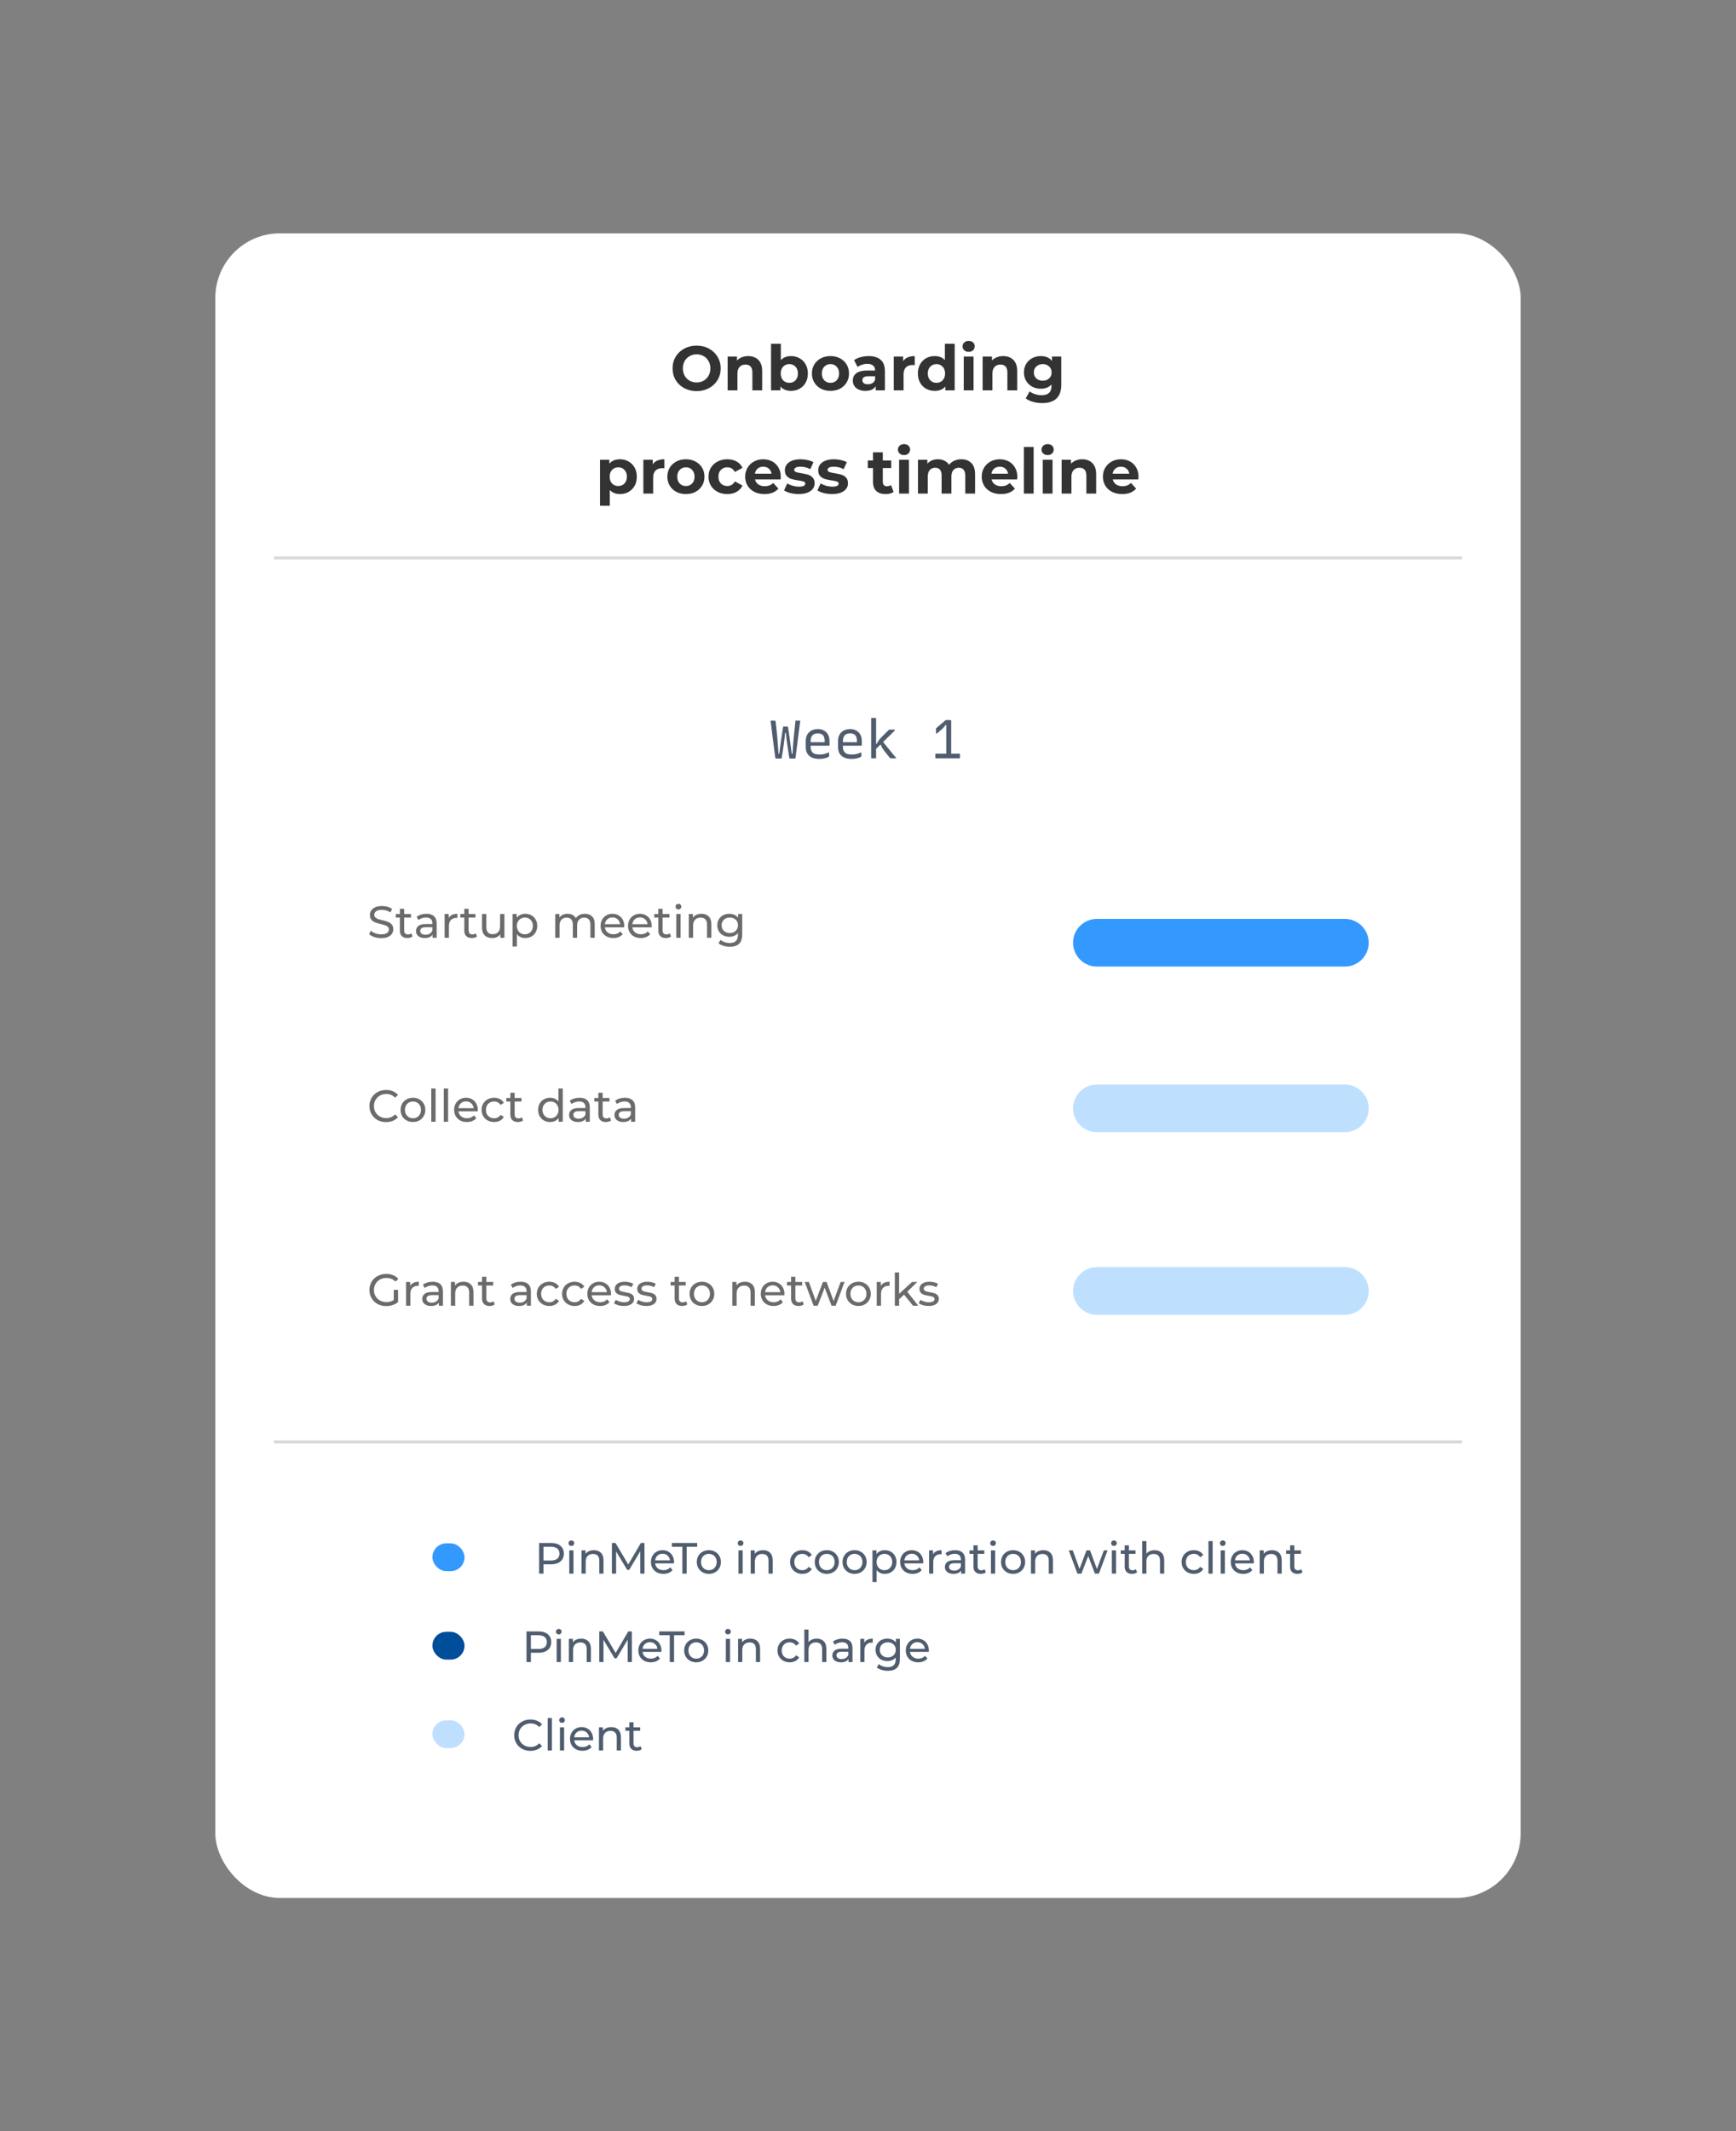 <svg width="387" height="475" viewBox="0 0 387 475" fill="none" xmlns="http://www.w3.org/2000/svg">
<rect x="0" y="0" width="387" height="475" fill="#808080" stroke="none"/>
<rect x="48" y="52" width="291" height="371" rx="14.413" fill="white"/>
<path d="M155.296 87.168C154.278 87.168 153.359 86.949 152.538 86.51C151.726 86.071 151.086 85.469 150.62 84.704C150.162 83.929 149.934 83.061 149.934 82.1C149.934 81.139 150.162 80.275 150.62 79.51C151.086 78.735 151.726 78.129 152.538 77.69C153.359 77.251 154.278 77.032 155.296 77.032C156.313 77.032 157.228 77.251 158.04 77.69C158.852 78.129 159.491 78.735 159.958 79.51C160.424 80.275 160.658 81.139 160.658 82.1C160.658 83.061 160.424 83.929 159.958 84.704C159.491 85.469 158.852 86.071 158.04 86.51C157.228 86.949 156.313 87.168 155.296 87.168ZM155.296 85.236C155.874 85.236 156.397 85.105 156.864 84.844C157.33 84.573 157.694 84.2 157.956 83.724C158.226 83.248 158.362 82.707 158.362 82.1C158.362 81.493 158.226 80.952 157.956 80.476C157.694 80 157.33 79.631 156.864 79.37C156.397 79.099 155.874 78.964 155.296 78.964C154.717 78.964 154.194 79.099 153.728 79.37C153.261 79.631 152.892 80 152.622 80.476C152.36 80.952 152.23 81.493 152.23 82.1C152.23 82.707 152.36 83.248 152.622 83.724C152.892 84.2 153.261 84.573 153.728 84.844C154.194 85.105 154.717 85.236 155.296 85.236ZM166.786 79.356C167.72 79.356 168.471 79.636 169.04 80.196C169.619 80.756 169.908 81.587 169.908 82.688V87H167.724V83.024C167.724 82.427 167.594 81.983 167.332 81.694C167.071 81.395 166.693 81.246 166.198 81.246C165.648 81.246 165.209 81.419 164.882 81.764C164.556 82.1 164.392 82.604 164.392 83.276V87H162.208V79.468H164.294V80.35C164.584 80.033 164.943 79.79 165.372 79.622C165.802 79.445 166.273 79.356 166.786 79.356ZM176.34 79.356C177.04 79.356 177.675 79.519 178.244 79.846C178.823 80.163 179.275 80.616 179.602 81.204C179.929 81.783 180.092 82.459 180.092 83.234C180.092 84.009 179.929 84.69 179.602 85.278C179.275 85.857 178.823 86.309 178.244 86.636C177.675 86.953 177.04 87.112 176.34 87.112C175.304 87.112 174.515 86.785 173.974 86.132V87H171.888V76.612H174.072V80.266C174.623 79.659 175.379 79.356 176.34 79.356ZM175.962 85.32C176.522 85.32 176.979 85.133 177.334 84.76C177.698 84.377 177.88 83.869 177.88 83.234C177.88 82.599 177.698 82.095 177.334 81.722C176.979 81.339 176.522 81.148 175.962 81.148C175.402 81.148 174.94 81.339 174.576 81.722C174.221 82.095 174.044 82.599 174.044 83.234C174.044 83.869 174.221 84.377 174.576 84.76C174.94 85.133 175.402 85.32 175.962 85.32ZM185.138 87.112C184.345 87.112 183.631 86.949 182.996 86.622C182.371 86.286 181.881 85.824 181.526 85.236C181.171 84.648 180.994 83.981 180.994 83.234C180.994 82.487 181.171 81.82 181.526 81.232C181.881 80.644 182.371 80.187 182.996 79.86C183.631 79.524 184.345 79.356 185.138 79.356C185.931 79.356 186.641 79.524 187.266 79.86C187.891 80.187 188.381 80.644 188.736 81.232C189.091 81.82 189.268 82.487 189.268 83.234C189.268 83.981 189.091 84.648 188.736 85.236C188.381 85.824 187.891 86.286 187.266 86.622C186.641 86.949 185.931 87.112 185.138 87.112ZM185.138 85.32C185.698 85.32 186.155 85.133 186.51 84.76C186.874 84.377 187.056 83.869 187.056 83.234C187.056 82.599 186.874 82.095 186.51 81.722C186.155 81.339 185.698 81.148 185.138 81.148C184.578 81.148 184.116 81.339 183.752 81.722C183.388 82.095 183.206 82.599 183.206 83.234C183.206 83.869 183.388 84.377 183.752 84.76C184.116 85.133 184.578 85.32 185.138 85.32ZM193.643 79.356C194.809 79.356 195.705 79.636 196.331 80.196C196.956 80.747 197.269 81.582 197.269 82.702V87H195.225V86.062C194.814 86.762 194.049 87.112 192.929 87.112C192.35 87.112 191.846 87.014 191.417 86.818C190.997 86.622 190.675 86.351 190.451 86.006C190.227 85.661 190.115 85.269 190.115 84.83C190.115 84.13 190.376 83.579 190.899 83.178C191.431 82.777 192.247 82.576 193.349 82.576H195.085C195.085 82.1 194.94 81.736 194.651 81.484C194.361 81.223 193.927 81.092 193.349 81.092C192.947 81.092 192.551 81.157 192.159 81.288C191.776 81.409 191.449 81.577 191.179 81.792L190.395 80.266C190.805 79.977 191.295 79.753 191.865 79.594C192.443 79.435 193.036 79.356 193.643 79.356ZM193.475 85.642C193.848 85.642 194.179 85.558 194.469 85.39C194.758 85.213 194.963 84.956 195.085 84.62V83.85H193.587C192.691 83.85 192.243 84.144 192.243 84.732C192.243 85.012 192.35 85.236 192.565 85.404C192.789 85.563 193.092 85.642 193.475 85.642ZM201.331 80.462C201.593 80.098 201.943 79.823 202.381 79.636C202.829 79.449 203.343 79.356 203.921 79.356V81.372C203.679 81.353 203.515 81.344 203.431 81.344C202.806 81.344 202.316 81.521 201.961 81.876C201.607 82.221 201.429 82.744 201.429 83.444V87H199.245V79.468H201.331V80.462ZM212.824 76.612V87H210.738V86.132C210.196 86.785 209.412 87.112 208.386 87.112C207.676 87.112 207.032 86.953 206.454 86.636C205.884 86.319 205.436 85.866 205.11 85.278C204.783 84.69 204.62 84.009 204.62 83.234C204.62 82.459 204.783 81.778 205.11 81.19C205.436 80.602 205.884 80.149 206.454 79.832C207.032 79.515 207.676 79.356 208.386 79.356C209.347 79.356 210.098 79.659 210.64 80.266V76.612H212.824ZM208.764 85.32C209.314 85.32 209.772 85.133 210.136 84.76C210.5 84.377 210.682 83.869 210.682 83.234C210.682 82.599 210.5 82.095 210.136 81.722C209.772 81.339 209.314 81.148 208.764 81.148C208.204 81.148 207.742 81.339 207.378 81.722C207.014 82.095 206.832 82.599 206.832 83.234C206.832 83.869 207.014 84.377 207.378 84.76C207.742 85.133 208.204 85.32 208.764 85.32ZM214.845 79.468H217.029V87H214.845V79.468ZM215.937 78.418C215.536 78.418 215.209 78.301 214.957 78.068C214.705 77.835 214.579 77.545 214.579 77.2C214.579 76.855 214.705 76.565 214.957 76.332C215.209 76.099 215.536 75.982 215.937 75.982C216.338 75.982 216.665 76.094 216.917 76.318C217.169 76.542 217.295 76.822 217.295 77.158C217.295 77.522 217.169 77.825 216.917 78.068C216.665 78.301 216.338 78.418 215.937 78.418ZM223.634 79.356C224.567 79.356 225.319 79.636 225.888 80.196C226.467 80.756 226.756 81.587 226.756 82.688V87H224.572V83.024C224.572 82.427 224.441 81.983 224.18 81.694C223.919 81.395 223.541 81.246 223.046 81.246C222.495 81.246 222.057 81.419 221.73 81.764C221.403 82.1 221.24 82.604 221.24 83.276V87H219.056V79.468H221.142V80.35C221.431 80.033 221.791 79.79 222.22 79.622C222.649 79.445 223.121 79.356 223.634 79.356ZM236.588 79.468V85.74C236.588 87.121 236.228 88.148 235.51 88.82C234.791 89.492 233.741 89.828 232.36 89.828C231.632 89.828 230.941 89.739 230.288 89.562C229.634 89.385 229.093 89.128 228.664 88.792L229.532 87.224C229.849 87.485 230.25 87.691 230.736 87.84C231.221 87.999 231.706 88.078 232.192 88.078C232.948 88.078 233.503 87.905 233.858 87.56C234.222 87.224 234.404 86.711 234.404 86.02V85.698C233.834 86.323 233.041 86.636 232.024 86.636C231.333 86.636 230.698 86.487 230.12 86.188C229.55 85.88 229.098 85.451 228.762 84.9C228.426 84.349 228.258 83.715 228.258 82.996C228.258 82.277 228.426 81.643 228.762 81.092C229.098 80.541 229.55 80.117 230.12 79.818C230.698 79.51 231.333 79.356 232.024 79.356C233.116 79.356 233.946 79.715 234.516 80.434V79.468H236.588ZM232.458 84.844C233.036 84.844 233.508 84.676 233.872 84.34C234.245 83.995 234.432 83.547 234.432 82.996C234.432 82.445 234.245 82.002 233.872 81.666C233.508 81.321 233.036 81.148 232.458 81.148C231.879 81.148 231.403 81.321 231.03 81.666C230.656 82.002 230.47 82.445 230.47 82.996C230.47 83.547 230.656 83.995 231.03 84.34C231.403 84.676 231.879 84.844 232.458 84.844ZM138.209 102.356C138.909 102.356 139.544 102.519 140.113 102.846C140.692 103.163 141.144 103.616 141.471 104.204C141.798 104.783 141.961 105.459 141.961 106.234C141.961 107.009 141.798 107.69 141.471 108.278C141.144 108.857 140.692 109.309 140.113 109.636C139.544 109.953 138.909 110.112 138.209 110.112C137.248 110.112 136.492 109.809 135.941 109.202V112.716H133.757V102.468H135.843V103.336C136.384 102.683 137.173 102.356 138.209 102.356ZM137.831 108.32C138.391 108.32 138.848 108.133 139.203 107.76C139.567 107.377 139.749 106.869 139.749 106.234C139.749 105.599 139.567 105.095 139.203 104.722C138.848 104.339 138.391 104.148 137.831 104.148C137.271 104.148 136.809 104.339 136.445 104.722C136.09 105.095 135.913 105.599 135.913 106.234C135.913 106.869 136.09 107.377 136.445 107.76C136.809 108.133 137.271 108.32 137.831 108.32ZM145.509 103.462C145.77 103.098 146.12 102.823 146.559 102.636C147.007 102.449 147.52 102.356 148.099 102.356V104.372C147.856 104.353 147.693 104.344 147.609 104.344C146.984 104.344 146.494 104.521 146.139 104.876C145.784 105.221 145.607 105.744 145.607 106.444V110H143.423V102.468H145.509V103.462ZM152.913 110.112C152.12 110.112 151.406 109.949 150.771 109.622C150.146 109.286 149.656 108.824 149.301 108.236C148.947 107.648 148.769 106.981 148.769 106.234C148.769 105.487 148.947 104.82 149.301 104.232C149.656 103.644 150.146 103.187 150.771 102.86C151.406 102.524 152.12 102.356 152.913 102.356C153.707 102.356 154.416 102.524 155.041 102.86C155.667 103.187 156.157 103.644 156.511 104.232C156.866 104.82 157.043 105.487 157.043 106.234C157.043 106.981 156.866 107.648 156.511 108.236C156.157 108.824 155.667 109.286 155.041 109.622C154.416 109.949 153.707 110.112 152.913 110.112ZM152.913 108.32C153.473 108.32 153.931 108.133 154.285 107.76C154.649 107.377 154.831 106.869 154.831 106.234C154.831 105.599 154.649 105.095 154.285 104.722C153.931 104.339 153.473 104.148 152.913 104.148C152.353 104.148 151.891 104.339 151.527 104.722C151.163 105.095 150.981 105.599 150.981 106.234C150.981 106.869 151.163 107.377 151.527 107.76C151.891 108.133 152.353 108.32 152.913 108.32ZM162.143 110.112C161.34 110.112 160.617 109.949 159.973 109.622C159.338 109.286 158.839 108.824 158.475 108.236C158.12 107.648 157.943 106.981 157.943 106.234C157.943 105.487 158.12 104.82 158.475 104.232C158.839 103.644 159.338 103.187 159.973 102.86C160.617 102.524 161.34 102.356 162.143 102.356C162.936 102.356 163.627 102.524 164.215 102.86C164.812 103.187 165.246 103.658 165.517 104.274L163.823 105.184C163.431 104.493 162.866 104.148 162.129 104.148C161.56 104.148 161.088 104.335 160.715 104.708C160.342 105.081 160.155 105.59 160.155 106.234C160.155 106.878 160.342 107.387 160.715 107.76C161.088 108.133 161.56 108.32 162.129 108.32C162.876 108.32 163.44 107.975 163.823 107.284L165.517 108.208C165.246 108.805 164.812 109.272 164.215 109.608C163.627 109.944 162.936 110.112 162.143 110.112ZM174.057 106.262C174.057 106.29 174.043 106.486 174.015 106.85H168.317C168.42 107.317 168.662 107.685 169.045 107.956C169.428 108.227 169.904 108.362 170.473 108.362C170.865 108.362 171.21 108.306 171.509 108.194C171.817 108.073 172.102 107.886 172.363 107.634L173.525 108.894C172.816 109.706 171.78 110.112 170.417 110.112C169.568 110.112 168.816 109.949 168.163 109.622C167.51 109.286 167.006 108.824 166.651 108.236C166.296 107.648 166.119 106.981 166.119 106.234C166.119 105.497 166.292 104.834 166.637 104.246C166.992 103.649 167.472 103.187 168.079 102.86C168.695 102.524 169.381 102.356 170.137 102.356C170.874 102.356 171.542 102.515 172.139 102.832C172.736 103.149 173.203 103.607 173.539 104.204C173.884 104.792 174.057 105.478 174.057 106.262ZM170.151 104.008C169.656 104.008 169.241 104.148 168.905 104.428C168.569 104.708 168.364 105.091 168.289 105.576H171.999C171.924 105.1 171.719 104.722 171.383 104.442C171.047 104.153 170.636 104.008 170.151 104.008ZM178.045 110.112C177.42 110.112 176.808 110.037 176.211 109.888C175.614 109.729 175.138 109.533 174.783 109.3L175.511 107.732C175.847 107.947 176.253 108.124 176.729 108.264C177.205 108.395 177.672 108.46 178.129 108.46C179.053 108.46 179.515 108.231 179.515 107.774C179.515 107.559 179.389 107.405 179.137 107.312C178.885 107.219 178.498 107.139 177.975 107.074C177.359 106.981 176.85 106.873 176.449 106.752C176.048 106.631 175.698 106.416 175.399 106.108C175.11 105.8 174.965 105.361 174.965 104.792C174.965 104.316 175.1 103.896 175.371 103.532C175.651 103.159 176.052 102.869 176.575 102.664C177.107 102.459 177.732 102.356 178.451 102.356C178.983 102.356 179.51 102.417 180.033 102.538C180.565 102.65 181.004 102.809 181.349 103.014L180.621 104.568C179.958 104.195 179.235 104.008 178.451 104.008C177.984 104.008 177.634 104.073 177.401 104.204C177.168 104.335 177.051 104.503 177.051 104.708C177.051 104.941 177.177 105.105 177.429 105.198C177.681 105.291 178.082 105.38 178.633 105.464C179.249 105.567 179.753 105.679 180.145 105.8C180.537 105.912 180.878 106.122 181.167 106.43C181.456 106.738 181.601 107.167 181.601 107.718C181.601 108.185 181.461 108.6 181.181 108.964C180.901 109.328 180.49 109.613 179.949 109.818C179.417 110.014 178.782 110.112 178.045 110.112ZM185.482 110.112C184.857 110.112 184.246 110.037 183.648 109.888C183.051 109.729 182.575 109.533 182.22 109.3L182.948 107.732C183.284 107.947 183.69 108.124 184.166 108.264C184.642 108.395 185.109 108.46 185.566 108.46C186.49 108.46 186.952 108.231 186.952 107.774C186.952 107.559 186.826 107.405 186.574 107.312C186.322 107.219 185.935 107.139 185.412 107.074C184.796 106.981 184.288 106.873 183.886 106.752C183.485 106.631 183.135 106.416 182.836 106.108C182.547 105.8 182.402 105.361 182.402 104.792C182.402 104.316 182.538 103.896 182.808 103.532C183.088 103.159 183.49 102.869 184.012 102.664C184.544 102.459 185.17 102.356 185.888 102.356C186.42 102.356 186.948 102.417 187.47 102.538C188.002 102.65 188.441 102.809 188.786 103.014L188.058 104.568C187.396 104.195 186.672 104.008 185.888 104.008C185.422 104.008 185.072 104.073 184.838 104.204C184.605 104.335 184.488 104.503 184.488 104.708C184.488 104.941 184.614 105.105 184.866 105.198C185.118 105.291 185.52 105.38 186.07 105.464C186.686 105.567 187.19 105.679 187.582 105.8C187.974 105.912 188.315 106.122 188.604 106.43C188.894 106.738 189.038 107.167 189.038 107.718C189.038 108.185 188.898 108.6 188.618 108.964C188.338 109.328 187.928 109.613 187.386 109.818C186.854 110.014 186.22 110.112 185.482 110.112ZM199.209 109.636C198.994 109.795 198.728 109.916 198.411 110C198.103 110.075 197.776 110.112 197.431 110.112C196.535 110.112 195.839 109.883 195.345 109.426C194.859 108.969 194.617 108.297 194.617 107.41V104.316H193.455V102.636H194.617V100.802H196.801V102.636H198.677V104.316H196.801V107.382C196.801 107.699 196.88 107.947 197.039 108.124C197.207 108.292 197.44 108.376 197.739 108.376C198.084 108.376 198.378 108.283 198.621 108.096L199.209 109.636ZM200.435 102.468H202.619V110H200.435V102.468ZM201.527 101.418C201.125 101.418 200.799 101.301 200.547 101.068C200.295 100.835 200.169 100.545 200.169 100.2C200.169 99.855 200.295 99.565 200.547 99.332C200.799 99.099 201.125 98.982 201.527 98.982C201.928 98.982 202.255 99.094 202.507 99.318C202.759 99.542 202.885 99.822 202.885 100.158C202.885 100.522 202.759 100.825 202.507 101.068C202.255 101.301 201.928 101.418 201.527 101.418ZM214.292 102.356C215.234 102.356 215.981 102.636 216.532 103.196C217.092 103.747 217.372 104.577 217.372 105.688V110H215.188V106.024C215.188 105.427 215.062 104.983 214.81 104.694C214.567 104.395 214.217 104.246 213.76 104.246C213.246 104.246 212.84 104.414 212.542 104.75C212.243 105.077 212.094 105.567 212.094 106.22V110H209.91V106.024C209.91 104.839 209.434 104.246 208.482 104.246C207.978 104.246 207.576 104.414 207.278 104.75C206.979 105.077 206.83 105.567 206.83 106.22V110H204.646V102.468H206.732V103.336C207.012 103.019 207.352 102.776 207.754 102.608C208.164 102.44 208.612 102.356 209.098 102.356C209.63 102.356 210.11 102.463 210.54 102.678C210.969 102.883 211.314 103.187 211.576 103.588C211.884 103.196 212.271 102.893 212.738 102.678C213.214 102.463 213.732 102.356 214.292 102.356ZM226.789 106.262C226.789 106.29 226.775 106.486 226.747 106.85H221.049C221.152 107.317 221.395 107.685 221.777 107.956C222.16 108.227 222.636 108.362 223.205 108.362C223.597 108.362 223.943 108.306 224.241 108.194C224.549 108.073 224.834 107.886 225.095 107.634L226.257 108.894C225.548 109.706 224.512 110.112 223.149 110.112C222.3 110.112 221.549 109.949 220.895 109.622C220.242 109.286 219.738 108.824 219.383 108.236C219.029 107.648 218.851 106.981 218.851 106.234C218.851 105.497 219.024 104.834 219.369 104.246C219.724 103.649 220.205 103.187 220.811 102.86C221.427 102.524 222.113 102.356 222.869 102.356C223.607 102.356 224.274 102.515 224.871 102.832C225.469 103.149 225.935 103.607 226.271 104.204C226.617 104.792 226.789 105.478 226.789 106.262ZM222.883 104.008C222.389 104.008 221.973 104.148 221.637 104.428C221.301 104.708 221.096 105.091 221.021 105.576H224.731C224.657 105.1 224.451 104.722 224.115 104.442C223.779 104.153 223.369 104.008 222.883 104.008ZM228.243 99.612H230.427V110H228.243V99.612ZM232.454 102.468H234.638V110H232.454V102.468ZM233.546 101.418C233.145 101.418 232.818 101.301 232.566 101.068C232.314 100.835 232.188 100.545 232.188 100.2C232.188 99.855 232.314 99.565 232.566 99.332C232.818 99.099 233.145 98.982 233.546 98.982C233.948 98.982 234.274 99.094 234.526 99.318C234.778 99.542 234.904 99.822 234.904 100.158C234.904 100.522 234.778 100.825 234.526 101.068C234.274 101.301 233.948 101.418 233.546 101.418ZM241.243 102.356C242.177 102.356 242.928 102.636 243.497 103.196C244.076 103.756 244.365 104.587 244.365 105.688V110H242.181V106.024C242.181 105.427 242.051 104.983 241.789 104.694C241.528 104.395 241.15 104.246 240.655 104.246C240.105 104.246 239.666 104.419 239.339 104.764C239.013 105.1 238.849 105.604 238.849 106.276V110H236.665V102.468H238.751V103.35C239.041 103.033 239.4 102.79 239.829 102.622C240.259 102.445 240.73 102.356 241.243 102.356ZM253.805 106.262C253.805 106.29 253.791 106.486 253.763 106.85H248.065C248.168 107.317 248.41 107.685 248.793 107.956C249.176 108.227 249.652 108.362 250.221 108.362C250.613 108.362 250.958 108.306 251.257 108.194C251.565 108.073 251.85 107.886 252.111 107.634L253.273 108.894C252.564 109.706 251.528 110.112 250.165 110.112C249.316 110.112 248.564 109.949 247.911 109.622C247.258 109.286 246.754 108.824 246.399 108.236C246.044 107.648 245.867 106.981 245.867 106.234C245.867 105.497 246.04 104.834 246.385 104.246C246.74 103.649 247.22 103.187 247.827 102.86C248.443 102.524 249.129 102.356 249.885 102.356C250.622 102.356 251.29 102.515 251.887 102.832C252.484 103.149 252.951 103.607 253.287 104.204C253.632 104.792 253.805 105.478 253.805 106.262ZM249.899 104.008C249.404 104.008 248.989 104.148 248.653 104.428C248.317 104.708 248.112 105.091 248.037 105.576H251.747C251.672 105.1 251.467 104.722 251.131 104.442C250.795 104.153 250.384 104.008 249.899 104.008Z" fill="#333333"/>
<rect x="326" y="124" width="0.7" height="265" rx="0.35" transform="rotate(90 326 124)" fill="#DADADB"/>
<path d="M171.788 160.6C171.892 160.6 171.996 160.6 172.1 160.6C172.212 160.6 172.32 160.604 172.424 160.612C172.536 160.612 172.644 160.612 172.748 160.612C172.78 160.612 172.804 160.62 172.82 160.636C172.844 160.644 172.86 160.66 172.868 160.684C172.884 160.7 172.892 160.724 172.892 160.756C172.94 161.1 172.988 161.48 173.036 161.896C173.084 162.312 173.128 162.76 173.168 163.24C173.216 163.712 173.264 164.216 173.312 164.752C173.36 165.288 173.404 165.848 173.444 166.432C173.484 167.008 173.524 167.608 173.564 168.232L173.348 167.968H173.924L173.684 168.196C173.756 167.66 173.828 167.128 173.9 166.6C173.972 166.064 174.044 165.536 174.116 165.016C174.188 164.488 174.264 163.968 174.344 163.456C174.424 162.944 174.504 162.436 174.584 161.932H175.52C175.544 161.932 175.564 161.94 175.58 161.956C175.596 161.964 175.612 161.976 175.628 161.992C175.644 162.008 175.656 162.032 175.664 162.064C175.712 162.352 175.764 162.68 175.82 163.048C175.876 163.408 175.932 163.796 175.988 164.212C176.052 164.628 176.112 165.06 176.168 165.508C176.232 165.956 176.292 166.404 176.348 166.852C176.412 167.3 176.468 167.736 176.516 168.16L176.3 167.968H176.9L176.66 168.172C176.7 167.54 176.74 166.952 176.78 166.408C176.82 165.864 176.86 165.348 176.9 164.86C176.948 164.364 176.996 163.888 177.044 163.432C177.092 162.968 177.14 162.504 177.188 162.04C177.236 161.568 177.284 161.088 177.332 160.6C177.444 160.6 177.548 160.6 177.644 160.6C177.748 160.6 177.852 160.6 177.956 160.6C178.06 160.6 178.164 160.6 178.268 160.6C178.3 160.6 178.324 160.608 178.34 160.624C178.364 160.64 178.38 160.664 178.388 160.696C178.396 160.72 178.396 160.752 178.388 160.792C178.348 161.072 178.3 161.408 178.244 161.8C178.196 162.192 178.14 162.62 178.076 163.084C178.02 163.54 177.96 164.02 177.896 164.524C177.832 165.028 177.768 165.54 177.704 166.06C177.64 166.58 177.572 167.092 177.5 167.596C177.436 168.1 177.376 168.584 177.32 169.048C177.224 169.048 177.12 169.048 177.008 169.048C176.904 169.048 176.8 169.048 176.696 169.048C176.6 169.048 176.5 169.048 176.396 169.048C176.292 169.048 176.188 169.048 176.084 169.048C176.052 169.048 176.024 169.032 176 169C175.976 168.968 175.956 168.912 175.94 168.832C175.892 168.472 175.836 168.096 175.772 167.704C175.708 167.304 175.64 166.864 175.568 166.384C175.496 165.904 175.424 165.376 175.352 164.8C175.28 164.216 175.208 163.564 175.136 162.844L175.496 163.348H174.716L175.076 162.844C175.02 163.396 174.964 163.924 174.908 164.428C174.852 164.932 174.792 165.408 174.728 165.856C174.672 166.296 174.612 166.712 174.548 167.104C174.492 167.488 174.436 167.844 174.38 168.172C174.332 168.492 174.284 168.784 174.236 169.048C174.092 169.048 173.952 169.048 173.816 169.048C173.68 169.048 173.544 169.048 173.408 169.048C173.28 169.048 173.148 169.048 173.012 169.048C172.956 169.048 172.916 169.032 172.892 169C172.868 168.968 172.848 168.916 172.832 168.844C172.784 168.476 172.728 168.072 172.664 167.632C172.608 167.184 172.548 166.716 172.484 166.228C172.42 165.74 172.356 165.24 172.292 164.728C172.228 164.216 172.164 163.708 172.1 163.204C172.044 162.7 171.984 162.216 171.92 161.752C171.912 161.616 171.892 161.44 171.86 161.224C171.836 161 171.812 160.792 171.788 160.6ZM182.331 162.484C182.803 162.484 183.235 162.584 183.627 162.784C184.019 162.976 184.331 163.272 184.563 163.672C184.803 164.064 184.923 164.568 184.923 165.184V166.06C184.923 166.084 184.915 166.108 184.899 166.132C184.891 166.148 184.879 166.164 184.863 166.18C184.847 166.188 184.823 166.192 184.791 166.192H181.683C181.547 166.192 181.411 166.192 181.275 166.192C181.139 166.192 181.007 166.192 180.879 166.192H180.519L180.363 165.412H183.843C183.843 165.372 183.843 165.332 183.843 165.292C183.843 165.252 183.843 165.212 183.843 165.172C183.843 164.86 183.807 164.592 183.735 164.368C183.671 164.136 183.567 163.948 183.423 163.804C183.295 163.684 183.139 163.596 182.955 163.54C182.771 163.476 182.563 163.444 182.331 163.444C181.811 163.444 181.411 163.584 181.131 163.864C180.851 164.136 180.711 164.584 180.711 165.208V166.468C180.711 166.724 180.747 166.956 180.819 167.164C180.891 167.372 180.991 167.544 181.119 167.68C181.279 167.84 181.487 167.96 181.743 168.04C182.007 168.112 182.311 168.148 182.655 168.148C182.959 168.148 183.219 168.132 183.435 168.1C183.659 168.068 183.867 168.02 184.059 167.956C184.251 167.892 184.447 167.812 184.647 167.716H184.827C184.827 167.844 184.827 167.976 184.827 168.112C184.827 168.248 184.827 168.384 184.827 168.52C184.827 168.536 184.823 168.552 184.815 168.568C184.807 168.584 184.795 168.6 184.779 168.616C184.699 168.696 184.551 168.776 184.335 168.856C184.127 168.936 183.871 169 183.567 169.048C183.271 169.104 182.951 169.132 182.607 169.132C182.151 169.132 181.735 169.076 181.359 168.964C180.991 168.852 180.675 168.684 180.411 168.46C180.155 168.236 179.959 167.96 179.823 167.632C179.687 167.296 179.619 166.908 179.619 166.468V165.22C179.619 164.756 179.687 164.352 179.823 164.008C179.967 163.664 180.163 163.38 180.411 163.156C180.659 162.932 180.947 162.764 181.275 162.652C181.603 162.54 181.955 162.484 182.331 162.484ZM189.527 162.484C189.999 162.484 190.431 162.584 190.823 162.784C191.215 162.976 191.527 163.272 191.759 163.672C191.999 164.064 192.119 164.568 192.119 165.184V166.06C192.119 166.084 192.111 166.108 192.095 166.132C192.087 166.148 192.075 166.164 192.059 166.18C192.043 166.188 192.019 166.192 191.987 166.192H188.879C188.743 166.192 188.607 166.192 188.471 166.192C188.335 166.192 188.203 166.192 188.075 166.192H187.715L187.559 165.412H191.039C191.039 165.372 191.039 165.332 191.039 165.292C191.039 165.252 191.039 165.212 191.039 165.172C191.039 164.86 191.003 164.592 190.931 164.368C190.867 164.136 190.763 163.948 190.619 163.804C190.491 163.684 190.335 163.596 190.151 163.54C189.967 163.476 189.759 163.444 189.527 163.444C189.007 163.444 188.607 163.584 188.327 163.864C188.047 164.136 187.907 164.584 187.907 165.208V166.468C187.907 166.724 187.943 166.956 188.015 167.164C188.087 167.372 188.187 167.544 188.315 167.68C188.475 167.84 188.683 167.96 188.939 168.04C189.203 168.112 189.507 168.148 189.851 168.148C190.155 168.148 190.415 168.132 190.631 168.1C190.855 168.068 191.063 168.02 191.255 167.956C191.447 167.892 191.643 167.812 191.843 167.716H192.023C192.023 167.844 192.023 167.976 192.023 168.112C192.023 168.248 192.023 168.384 192.023 168.52C192.023 168.536 192.019 168.552 192.011 168.568C192.003 168.584 191.991 168.6 191.975 168.616C191.895 168.696 191.747 168.776 191.531 168.856C191.323 168.936 191.067 169 190.763 169.048C190.467 169.104 190.147 169.132 189.803 169.132C189.347 169.132 188.931 169.076 188.555 168.964C188.187 168.852 187.871 168.684 187.607 168.46C187.351 168.236 187.155 167.96 187.019 167.632C186.883 167.296 186.815 166.908 186.815 166.468V165.22C186.815 164.756 186.883 164.352 187.019 164.008C187.163 163.664 187.359 163.38 187.607 163.156C187.855 162.932 188.143 162.764 188.471 162.652C188.799 162.54 189.151 162.484 189.527 162.484ZM195.306 169C195.194 169 195.086 169 194.982 169C194.878 169 194.774 169 194.67 169C194.566 169 194.454 169 194.334 169C194.31 169 194.286 168.996 194.262 168.988C194.246 168.972 194.23 168.956 194.214 168.94C194.206 168.924 194.202 168.9 194.202 168.868C194.202 168.228 194.202 167.588 194.202 166.948C194.202 166.308 194.202 165.668 194.202 165.028C194.202 164.388 194.202 163.748 194.202 163.108C194.202 162.468 194.202 161.828 194.202 161.188C194.202 160.932 194.202 160.704 194.202 160.504C194.202 160.296 194.202 160.128 194.202 160C194.33 160 194.446 160 194.55 160C194.662 160 194.766 160 194.862 160C194.966 160 195.07 160 195.174 160C195.206 160 195.23 160.008 195.246 160.024C195.262 160.032 195.274 160.044 195.282 160.06C195.298 160.076 195.306 160.1 195.306 160.132C195.306 160.868 195.306 161.608 195.306 162.352C195.306 163.088 195.306 163.828 195.306 164.572C195.306 165.308 195.306 166.048 195.306 166.792C195.306 167.528 195.306 168.264 195.306 169ZM198.642 169C198.57 169 198.51 168.992 198.462 168.976C198.422 168.952 198.382 168.916 198.342 168.868C198.31 168.828 198.25 168.752 198.162 168.64C198.074 168.528 197.97 168.4 197.85 168.256C197.738 168.112 197.618 167.96 197.49 167.8C197.362 167.632 197.242 167.48 197.13 167.344C196.986 167.16 196.866 167 196.77 166.864C196.682 166.728 196.61 166.596 196.554 166.468C196.498 166.332 196.446 166.184 196.398 166.024H195.978L196.65 165.1C197.01 165.532 197.362 165.964 197.706 166.396C198.058 166.828 198.41 167.26 198.762 167.692C199.114 168.116 199.474 168.552 199.842 169C199.706 169 199.578 169 199.458 169C199.346 169 199.226 169 199.098 169C198.97 169 198.818 169 198.642 169ZM195.102 165.736H195.486C195.558 165.576 195.63 165.432 195.702 165.304C195.774 165.176 195.85 165.06 195.93 164.956C196.01 164.844 196.094 164.74 196.182 164.644C196.27 164.54 196.37 164.432 196.482 164.32C196.618 164.176 196.774 164.02 196.95 163.852C197.126 163.676 197.318 163.484 197.526 163.276C197.742 163.068 197.966 162.848 198.198 162.616L199.374 162.592C199.406 162.592 199.43 162.6 199.446 162.616C199.462 162.624 199.474 162.636 199.482 162.652C199.498 162.668 199.506 162.692 199.506 162.724C199.506 162.732 199.498 162.748 199.482 162.772C199.474 162.796 199.446 162.832 199.398 162.88C199.142 163.136 198.89 163.388 198.642 163.636C198.394 163.876 198.146 164.116 197.898 164.356C197.658 164.596 197.418 164.832 197.178 165.064C196.946 165.288 196.714 165.516 196.482 165.748C196.25 165.98 196.018 166.208 195.786 166.432C195.562 166.656 195.334 166.88 195.102 167.104V165.736ZM210.813 160.48C210.853 160.48 210.909 160.48 210.981 160.48C211.061 160.48 211.149 160.48 211.245 160.48C211.341 160.48 211.433 160.48 211.521 160.48C211.617 160.48 211.701 160.48 211.773 160.48C211.845 160.48 211.893 160.48 211.917 160.48C211.949 160.48 211.973 160.488 211.989 160.504C212.005 160.512 212.017 160.524 212.025 160.54C212.041 160.556 212.049 160.58 212.049 160.612C212.049 160.636 212.049 160.784 212.049 161.056C212.049 161.328 212.049 161.676 212.049 162.1C212.049 162.524 212.049 162.992 212.049 163.504C212.049 164.016 212.049 164.536 212.049 165.064C212.049 165.592 212.049 166.088 212.049 166.552C212.049 167.008 212.049 167.4 212.049 167.728C212.049 168.056 212.049 168.272 212.049 168.376H210.873L210.945 168.1C210.945 168.028 210.945 167.936 210.945 167.824C210.945 167.704 210.945 167.588 210.945 167.476C210.945 167.356 210.945 167.264 210.945 167.2C210.945 167.128 210.945 166.98 210.945 166.756C210.945 166.532 210.945 166.256 210.945 165.928C210.945 165.592 210.945 165.232 210.945 164.848C210.945 164.464 210.945 164.08 210.945 163.696C210.945 163.304 210.945 162.94 210.945 162.604C210.945 162.268 210.945 161.984 210.945 161.752C210.945 161.52 210.945 161.368 210.945 161.296L211.161 161.584H210.561L210.921 161.332C210.793 161.548 210.673 161.732 210.561 161.884C210.449 162.036 210.325 162.176 210.189 162.304C210.061 162.432 209.901 162.58 209.709 162.748C209.533 162.908 209.377 163.044 209.241 163.156C209.113 163.268 209.009 163.352 208.929 163.408C208.849 163.464 208.793 163.492 208.761 163.492C208.737 163.492 208.717 163.488 208.701 163.48C208.685 163.464 208.673 163.448 208.665 163.432C208.665 163.408 208.665 163.38 208.665 163.348V162.316C208.849 162.164 209.029 162.012 209.205 161.86C209.389 161.7 209.569 161.544 209.745 161.392C209.873 161.288 210.001 161.184 210.129 161.08C210.257 160.968 210.381 160.86 210.501 160.756C210.621 160.652 210.725 160.56 210.813 160.48ZM208.509 167.968C208.525 167.968 208.633 167.968 208.833 167.968C209.041 167.968 209.301 167.968 209.613 167.968C209.933 167.968 210.277 167.968 210.645 167.968C211.013 167.968 211.381 167.968 211.749 167.968C212.125 167.968 212.469 167.968 212.781 167.968C213.101 167.968 213.357 167.968 213.549 167.968C213.749 167.968 213.857 167.968 213.873 167.968C213.913 167.968 213.945 167.98 213.969 168.004C213.993 168.028 214.005 168.06 214.005 168.1C214.005 168.132 214.005 168.192 214.005 168.28C214.005 168.36 214.005 168.448 214.005 168.544C214.005 168.64 214.005 168.732 214.005 168.82C214.005 168.9 214.005 168.96 214.005 169C213.989 169 213.881 169 213.681 169C213.481 169 213.221 169 212.901 169C212.589 169 212.245 169 211.869 169C211.501 169 211.133 169 210.765 169C210.397 169 210.053 169 209.733 169C209.421 169 209.165 169 208.965 169C208.765 169 208.657 169 208.641 169C208.617 169 208.597 168.996 208.581 168.988C208.573 168.98 208.561 168.972 208.545 168.964C208.537 168.948 208.529 168.932 208.521 168.916C208.513 168.9 208.509 168.884 208.509 168.868C208.509 168.836 208.509 168.792 208.509 168.736C208.509 168.68 208.509 168.612 208.509 168.532C208.509 168.452 208.509 168.376 208.509 168.304C208.509 168.224 208.509 168.156 208.509 168.1C208.509 168.036 208.509 167.992 208.509 167.968Z" fill="#505D6F"/>
<path d="M87.78 287.46H88.74V290.19C88.394 290.477 87.99 290.697 87.53 290.85C87.07 291.003 86.59 291.08 86.09 291.08C85.384 291.08 84.747 290.927 84.18 290.62C83.614 290.307 83.167 289.88 82.84 289.34C82.52 288.793 82.36 288.18 82.36 287.5C82.36 286.82 82.52 286.207 82.84 285.66C83.167 285.113 83.614 284.687 84.18 284.38C84.754 284.073 85.397 283.92 86.11 283.92C86.67 283.92 87.177 284.013 87.63 284.2C88.09 284.38 88.48 284.647 88.8 285L88.18 285.62C87.62 285.08 86.944 284.81 86.15 284.81C85.617 284.81 85.137 284.927 84.71 285.16C84.29 285.387 83.96 285.707 83.72 286.12C83.48 286.527 83.36 286.987 83.36 287.5C83.36 288.007 83.48 288.467 83.72 288.88C83.96 289.287 84.29 289.607 84.71 289.84C85.137 290.073 85.614 290.19 86.14 290.19C86.767 290.19 87.314 290.04 87.78 289.74V287.46ZM91.435 286.59C91.602 286.283 91.848 286.05 92.175 285.89C92.502 285.73 92.898 285.65 93.365 285.65V286.58C93.312 286.573 93.238 286.57 93.145 286.57C92.625 286.57 92.215 286.727 91.915 287.04C91.622 287.347 91.475 287.787 91.475 288.36V291H90.515V285.7H91.435V286.59ZM96.468 285.65C97.202 285.65 97.762 285.83 98.148 286.19C98.542 286.55 98.738 287.087 98.738 287.8V291H97.828V290.3C97.668 290.547 97.438 290.737 97.138 290.87C96.845 290.997 96.495 291.06 96.088 291.06C95.495 291.06 95.018 290.917 94.658 290.63C94.305 290.343 94.128 289.967 94.128 289.5C94.128 289.033 94.298 288.66 94.638 288.38C94.978 288.093 95.518 287.95 96.258 287.95H97.778V287.76C97.778 287.347 97.658 287.03 97.418 286.81C97.178 286.59 96.825 286.48 96.358 286.48C96.045 286.48 95.738 286.533 95.438 286.64C95.138 286.74 94.885 286.877 94.678 287.05L94.278 286.33C94.552 286.11 94.878 285.943 95.258 285.83C95.638 285.71 96.042 285.65 96.468 285.65ZM96.248 290.32C96.615 290.32 96.932 290.24 97.198 290.08C97.465 289.913 97.658 289.68 97.778 289.38V288.64H96.298C95.485 288.64 95.078 288.913 95.078 289.46C95.078 289.727 95.182 289.937 95.388 290.09C95.595 290.243 95.882 290.32 96.248 290.32ZM103.345 285.65C104.018 285.65 104.552 285.847 104.945 286.24C105.345 286.627 105.545 287.197 105.545 287.95V291H104.585V288.06C104.585 287.547 104.462 287.16 104.215 286.9C103.968 286.64 103.615 286.51 103.155 286.51C102.635 286.51 102.225 286.663 101.925 286.97C101.625 287.27 101.475 287.703 101.475 288.27V291H100.515V285.7H101.435V286.5C101.628 286.227 101.888 286.017 102.215 285.87C102.548 285.723 102.925 285.65 103.345 285.65ZM110.302 290.69C110.162 290.81 109.988 290.903 109.782 290.97C109.575 291.03 109.362 291.06 109.142 291.06C108.608 291.06 108.195 290.917 107.902 290.63C107.608 290.343 107.462 289.933 107.462 289.4V286.49H106.562V285.7H107.462V284.54H108.422V285.7H109.942V286.49H108.422V289.36C108.422 289.647 108.492 289.867 108.632 290.02C108.778 290.173 108.985 290.25 109.252 290.25C109.545 290.25 109.795 290.167 110.002 290L110.302 290.69ZM116.078 285.65C116.811 285.65 117.371 285.83 117.758 286.19C118.151 286.55 118.348 287.087 118.348 287.8V291H117.438V290.3C117.278 290.547 117.048 290.737 116.748 290.87C116.454 290.997 116.104 291.06 115.698 291.06C115.104 291.06 114.628 290.917 114.268 290.63C113.914 290.343 113.738 289.967 113.738 289.5C113.738 289.033 113.908 288.66 114.248 288.38C114.588 288.093 115.128 287.95 115.868 287.95H117.388V287.76C117.388 287.347 117.268 287.03 117.028 286.81C116.788 286.59 116.434 286.48 115.968 286.48C115.654 286.48 115.348 286.533 115.048 286.64C114.748 286.74 114.494 286.877 114.288 287.05L113.888 286.33C114.161 286.11 114.488 285.943 114.868 285.83C115.248 285.71 115.651 285.65 116.078 285.65ZM115.858 290.32C116.224 290.32 116.541 290.24 116.808 290.08C117.074 289.913 117.268 289.68 117.388 289.38V288.64H115.908C115.094 288.64 114.688 288.913 114.688 289.46C114.688 289.727 114.791 289.937 114.998 290.09C115.204 290.243 115.491 290.32 115.858 290.32ZM122.464 291.06C121.924 291.06 121.44 290.943 121.014 290.71C120.594 290.477 120.264 290.157 120.024 289.75C119.784 289.337 119.664 288.87 119.664 288.35C119.664 287.83 119.784 287.367 120.024 286.96C120.264 286.547 120.594 286.227 121.014 286C121.44 285.767 121.924 285.65 122.464 285.65C122.944 285.65 123.37 285.747 123.744 285.94C124.124 286.133 124.417 286.413 124.624 286.78L123.894 287.25C123.727 286.997 123.52 286.807 123.274 286.68C123.027 286.553 122.754 286.49 122.454 286.49C122.107 286.49 121.794 286.567 121.514 286.72C121.24 286.873 121.024 287.093 120.864 287.38C120.71 287.66 120.634 287.983 120.634 288.35C120.634 288.723 120.71 289.053 120.864 289.34C121.024 289.62 121.24 289.837 121.514 289.99C121.794 290.143 122.107 290.22 122.454 290.22C122.754 290.22 123.027 290.157 123.274 290.03C123.52 289.903 123.727 289.713 123.894 289.46L124.624 289.92C124.417 290.287 124.124 290.57 123.744 290.77C123.37 290.963 122.944 291.06 122.464 291.06ZM128.098 291.06C127.558 291.06 127.075 290.943 126.648 290.71C126.228 290.477 125.898 290.157 125.658 289.75C125.418 289.337 125.298 288.87 125.298 288.35C125.298 287.83 125.418 287.367 125.658 286.96C125.898 286.547 126.228 286.227 126.648 286C127.075 285.767 127.558 285.65 128.098 285.65C128.578 285.65 129.005 285.747 129.378 285.94C129.758 286.133 130.052 286.413 130.258 286.78L129.528 287.25C129.362 286.997 129.155 286.807 128.908 286.68C128.662 286.553 128.388 286.49 128.088 286.49C127.742 286.49 127.428 286.567 127.148 286.72C126.875 286.873 126.658 287.093 126.498 287.38C126.345 287.66 126.268 287.983 126.268 288.35C126.268 288.723 126.345 289.053 126.498 289.34C126.658 289.62 126.875 289.837 127.148 289.99C127.428 290.143 127.742 290.22 128.088 290.22C128.388 290.22 128.662 290.157 128.908 290.03C129.155 289.903 129.362 289.713 129.528 289.46L130.258 289.92C130.052 290.287 129.758 290.57 129.378 290.77C129.005 290.963 128.578 291.06 128.098 291.06ZM136.213 288.38C136.213 288.453 136.207 288.55 136.193 288.67H131.893C131.953 289.137 132.157 289.513 132.503 289.8C132.857 290.08 133.293 290.22 133.813 290.22C134.447 290.22 134.957 290.007 135.343 289.58L135.873 290.2C135.633 290.48 135.333 290.693 134.973 290.84C134.62 290.987 134.223 291.06 133.783 291.06C133.223 291.06 132.727 290.947 132.293 290.72C131.86 290.487 131.523 290.163 131.283 289.75C131.05 289.337 130.933 288.87 130.933 288.35C130.933 287.837 131.047 287.373 131.273 286.96C131.507 286.547 131.823 286.227 132.223 286C132.63 285.767 133.087 285.65 133.593 285.65C134.1 285.65 134.55 285.767 134.943 286C135.343 286.227 135.653 286.547 135.873 286.96C136.1 287.373 136.213 287.847 136.213 288.38ZM133.593 286.46C133.133 286.46 132.747 286.6 132.433 286.88C132.127 287.16 131.947 287.527 131.893 287.98H135.293C135.24 287.533 135.057 287.17 134.743 286.89C134.437 286.603 134.053 286.46 133.593 286.46ZM139.066 291.06C138.633 291.06 138.216 291.003 137.816 290.89C137.416 290.77 137.103 290.62 136.876 290.44L137.276 289.68C137.51 289.847 137.793 289.98 138.126 290.08C138.46 290.18 138.796 290.23 139.136 290.23C139.976 290.23 140.396 289.99 140.396 289.51C140.396 289.35 140.34 289.223 140.226 289.13C140.113 289.037 139.97 288.97 139.796 288.93C139.63 288.883 139.39 288.833 139.076 288.78C138.65 288.713 138.3 288.637 138.026 288.55C137.76 288.463 137.53 288.317 137.336 288.11C137.143 287.903 137.046 287.613 137.046 287.24C137.046 286.76 137.246 286.377 137.646 286.09C138.046 285.797 138.583 285.65 139.256 285.65C139.61 285.65 139.963 285.693 140.316 285.78C140.67 285.867 140.96 285.983 141.186 286.13L140.776 286.89C140.343 286.61 139.833 286.47 139.246 286.47C138.84 286.47 138.53 286.537 138.316 286.67C138.103 286.803 137.996 286.98 137.996 287.2C137.996 287.373 138.056 287.51 138.176 287.61C138.296 287.71 138.443 287.783 138.616 287.83C138.796 287.877 139.046 287.93 139.366 287.99C139.793 288.063 140.136 288.143 140.396 288.23C140.663 288.31 140.89 288.45 141.076 288.65C141.263 288.85 141.356 289.13 141.356 289.49C141.356 289.97 141.15 290.353 140.736 290.64C140.33 290.92 139.773 291.06 139.066 291.06ZM144.076 291.06C143.643 291.06 143.226 291.003 142.826 290.89C142.426 290.77 142.113 290.62 141.886 290.44L142.286 289.68C142.519 289.847 142.803 289.98 143.136 290.08C143.469 290.18 143.806 290.23 144.146 290.23C144.986 290.23 145.406 289.99 145.406 289.51C145.406 289.35 145.349 289.223 145.236 289.13C145.123 289.037 144.979 288.97 144.806 288.93C144.639 288.883 144.399 288.833 144.086 288.78C143.659 288.713 143.309 288.637 143.036 288.55C142.769 288.463 142.539 288.317 142.346 288.11C142.153 287.903 142.056 287.613 142.056 287.24C142.056 286.76 142.256 286.377 142.656 286.09C143.056 285.797 143.593 285.65 144.266 285.65C144.619 285.65 144.973 285.693 145.326 285.78C145.679 285.867 145.969 285.983 146.196 286.13L145.786 286.89C145.353 286.61 144.843 286.47 144.256 286.47C143.849 286.47 143.539 286.537 143.326 286.67C143.113 286.803 143.006 286.98 143.006 287.2C143.006 287.373 143.066 287.51 143.186 287.61C143.306 287.71 143.453 287.783 143.626 287.83C143.806 287.877 144.056 287.93 144.376 287.99C144.803 288.063 145.146 288.143 145.406 288.23C145.673 288.31 145.899 288.45 146.086 288.65C146.273 288.85 146.366 289.13 146.366 289.49C146.366 289.97 146.159 290.353 145.746 290.64C145.339 290.92 144.783 291.06 144.076 291.06ZM153.231 290.69C153.091 290.81 152.918 290.903 152.711 290.97C152.505 291.03 152.291 291.06 152.071 291.06C151.538 291.06 151.125 290.917 150.831 290.63C150.538 290.343 150.391 289.933 150.391 289.4V286.49H149.491V285.7H150.391V284.54H151.351V285.7H152.871V286.49H151.351V289.36C151.351 289.647 151.421 289.867 151.561 290.02C151.708 290.173 151.915 290.25 152.181 290.25C152.475 290.25 152.725 290.167 152.931 290L153.231 290.69ZM156.486 291.06C155.959 291.06 155.486 290.943 155.066 290.71C154.646 290.477 154.316 290.157 154.076 289.75C153.843 289.337 153.726 288.87 153.726 288.35C153.726 287.83 153.843 287.367 154.076 286.96C154.316 286.547 154.646 286.227 155.066 286C155.486 285.767 155.959 285.65 156.486 285.65C157.013 285.65 157.483 285.767 157.896 286C158.316 286.227 158.643 286.547 158.876 286.96C159.116 287.367 159.236 287.83 159.236 288.35C159.236 288.87 159.116 289.337 158.876 289.75C158.643 290.157 158.316 290.477 157.896 290.71C157.483 290.943 157.013 291.06 156.486 291.06ZM156.486 290.22C156.826 290.22 157.129 290.143 157.396 289.99C157.669 289.83 157.883 289.61 158.036 289.33C158.189 289.043 158.266 288.717 158.266 288.35C158.266 287.983 158.189 287.66 158.036 287.38C157.883 287.093 157.669 286.873 157.396 286.72C157.129 286.567 156.826 286.49 156.486 286.49C156.146 286.49 155.839 286.567 155.566 286.72C155.299 286.873 155.086 287.093 154.926 287.38C154.773 287.66 154.696 287.983 154.696 288.35C154.696 288.717 154.773 289.043 154.926 289.33C155.086 289.61 155.299 289.83 155.566 289.99C155.839 290.143 156.146 290.22 156.486 290.22ZM166.079 285.65C166.753 285.65 167.286 285.847 167.679 286.24C168.079 286.627 168.279 287.197 168.279 287.95V291H167.319V288.06C167.319 287.547 167.196 287.16 166.949 286.9C166.703 286.64 166.349 286.51 165.889 286.51C165.369 286.51 164.959 286.663 164.659 286.97C164.359 287.27 164.209 287.703 164.209 288.27V291H163.249V285.7H164.169V286.5C164.363 286.227 164.623 286.017 164.949 285.87C165.283 285.723 165.659 285.65 166.079 285.65ZM174.875 288.38C174.875 288.453 174.869 288.55 174.855 288.67H170.555C170.615 289.137 170.819 289.513 171.165 289.8C171.519 290.08 171.955 290.22 172.475 290.22C173.109 290.22 173.619 290.007 174.005 289.58L174.535 290.2C174.295 290.48 173.995 290.693 173.635 290.84C173.282 290.987 172.885 291.06 172.445 291.06C171.885 291.06 171.389 290.947 170.955 290.72C170.522 290.487 170.185 290.163 169.945 289.75C169.712 289.337 169.595 288.87 169.595 288.35C169.595 287.837 169.709 287.373 169.935 286.96C170.169 286.547 170.485 286.227 170.885 286C171.292 285.767 171.749 285.65 172.255 285.65C172.762 285.65 173.212 285.767 173.605 286C174.005 286.227 174.315 286.547 174.535 286.96C174.762 287.373 174.875 287.847 174.875 288.38ZM172.255 286.46C171.795 286.46 171.409 286.6 171.095 286.88C170.789 287.16 170.609 287.527 170.555 287.98H173.955C173.902 287.533 173.719 287.17 173.405 286.89C173.099 286.603 172.715 286.46 172.255 286.46ZM179.188 290.69C179.048 290.81 178.875 290.903 178.668 290.97C178.462 291.03 178.248 291.06 178.028 291.06C177.495 291.06 177.082 290.917 176.788 290.63C176.495 290.343 176.348 289.933 176.348 289.4V286.49H175.448V285.7H176.348V284.54H177.308V285.7H178.828V286.49H177.308V289.36C177.308 289.647 177.378 289.867 177.518 290.02C177.665 290.173 177.872 290.25 178.138 290.25C178.432 290.25 178.682 290.167 178.888 290L179.188 290.69ZM188.271 285.7L186.291 291H185.371L183.841 286.98L182.291 291H181.371L179.401 285.7H180.311L181.851 289.92L183.451 285.7H184.261L185.831 289.94L187.411 285.7H188.271ZM191.369 291.06C190.842 291.06 190.369 290.943 189.949 290.71C189.529 290.477 189.199 290.157 188.959 289.75C188.726 289.337 188.609 288.87 188.609 288.35C188.609 287.83 188.726 287.367 188.959 286.96C189.199 286.547 189.529 286.227 189.949 286C190.369 285.767 190.842 285.65 191.369 285.65C191.896 285.65 192.366 285.767 192.779 286C193.199 286.227 193.526 286.547 193.759 286.96C193.999 287.367 194.119 287.83 194.119 288.35C194.119 288.87 193.999 289.337 193.759 289.75C193.526 290.157 193.199 290.477 192.779 290.71C192.366 290.943 191.896 291.06 191.369 291.06ZM191.369 290.22C191.709 290.22 192.012 290.143 192.279 289.99C192.552 289.83 192.766 289.61 192.919 289.33C193.072 289.043 193.149 288.717 193.149 288.35C193.149 287.983 193.072 287.66 192.919 287.38C192.766 287.093 192.552 286.873 192.279 286.72C192.012 286.567 191.709 286.49 191.369 286.49C191.029 286.49 190.722 286.567 190.449 286.72C190.182 286.873 189.969 287.093 189.809 287.38C189.656 287.66 189.579 287.983 189.579 288.35C189.579 288.717 189.656 289.043 189.809 289.33C189.969 289.61 190.182 289.83 190.449 289.99C190.722 290.143 191.029 290.22 191.369 290.22ZM196.367 286.59C196.533 286.283 196.78 286.05 197.107 285.89C197.433 285.73 197.83 285.65 198.297 285.65V286.58C198.243 286.573 198.17 286.57 198.077 286.57C197.557 286.57 197.147 286.727 196.847 287.04C196.553 287.347 196.407 287.787 196.407 288.36V291H195.447V285.7H196.367V286.59ZM201.54 288.53L200.44 289.55V291H199.48V283.58H200.44V288.34L203.33 285.7H204.49L202.26 287.89L204.71 291H203.53L201.54 288.53ZM206.996 291.06C206.563 291.06 206.146 291.003 205.746 290.89C205.346 290.77 205.033 290.62 204.806 290.44L205.206 289.68C205.439 289.847 205.723 289.98 206.056 290.08C206.389 290.18 206.726 290.23 207.066 290.23C207.906 290.23 208.326 289.99 208.326 289.51C208.326 289.35 208.269 289.223 208.156 289.13C208.043 289.037 207.899 288.97 207.726 288.93C207.559 288.883 207.319 288.833 207.006 288.78C206.579 288.713 206.229 288.637 205.956 288.55C205.689 288.463 205.459 288.317 205.266 288.11C205.073 287.903 204.976 287.613 204.976 287.24C204.976 286.76 205.176 286.377 205.576 286.09C205.976 285.797 206.513 285.65 207.186 285.65C207.539 285.65 207.893 285.693 208.246 285.78C208.599 285.867 208.889 285.983 209.116 286.13L208.706 286.89C208.273 286.61 207.763 286.47 207.176 286.47C206.769 286.47 206.459 286.537 206.246 286.67C206.033 286.803 205.926 286.98 205.926 287.2C205.926 287.373 205.986 287.51 206.106 287.61C206.226 287.71 206.373 287.783 206.546 287.83C206.726 287.877 206.976 287.93 207.296 287.99C207.723 288.063 208.066 288.143 208.326 288.23C208.593 288.31 208.819 288.45 209.006 288.65C209.193 288.85 209.286 289.13 209.286 289.49C209.286 289.97 209.079 290.353 208.666 290.64C208.259 290.92 207.703 291.06 206.996 291.06Z" fill="#6B6B6B"/>
<path d="M86.06 250.08C85.36 250.08 84.727 249.927 84.16 249.62C83.6 249.307 83.16 248.88 82.84 248.34C82.52 247.793 82.36 247.18 82.36 246.5C82.36 245.82 82.52 245.21 82.84 244.67C83.16 244.123 83.604 243.697 84.17 243.39C84.737 243.077 85.37 242.92 86.07 242.92C86.617 242.92 87.117 243.013 87.57 243.2C88.024 243.38 88.41 243.65 88.73 244.01L88.08 244.64C87.554 244.087 86.897 243.81 86.11 243.81C85.59 243.81 85.12 243.927 84.7 244.16C84.28 244.393 83.95 244.717 83.71 245.13C83.477 245.537 83.36 245.993 83.36 246.5C83.36 247.007 83.477 247.467 83.71 247.88C83.95 248.287 84.28 248.607 84.7 248.84C85.12 249.073 85.59 249.19 86.11 249.19C86.89 249.19 87.547 248.91 88.08 248.35L88.73 248.98C88.41 249.34 88.02 249.613 87.56 249.8C87.107 249.987 86.607 250.08 86.06 250.08ZM92.062 250.06C91.536 250.06 91.062 249.943 90.642 249.71C90.222 249.477 89.892 249.157 89.652 248.75C89.419 248.337 89.302 247.87 89.302 247.35C89.302 246.83 89.419 246.367 89.652 245.96C89.892 245.547 90.222 245.227 90.642 245C91.062 244.767 91.536 244.65 92.062 244.65C92.589 244.65 93.059 244.767 93.472 245C93.892 245.227 94.219 245.547 94.452 245.96C94.692 246.367 94.812 246.83 94.812 247.35C94.812 247.87 94.692 248.337 94.452 248.75C94.219 249.157 93.892 249.477 93.472 249.71C93.059 249.943 92.589 250.06 92.062 250.06ZM92.062 249.22C92.402 249.22 92.706 249.143 92.972 248.99C93.246 248.83 93.459 248.61 93.612 248.33C93.766 248.043 93.842 247.717 93.842 247.35C93.842 246.983 93.766 246.66 93.612 246.38C93.459 246.093 93.246 245.873 92.972 245.72C92.706 245.567 92.402 245.49 92.062 245.49C91.722 245.49 91.416 245.567 91.142 245.72C90.876 245.873 90.662 246.093 90.502 246.38C90.349 246.66 90.272 246.983 90.272 247.35C90.272 247.717 90.349 248.043 90.502 248.33C90.662 248.61 90.876 248.83 91.142 248.99C91.416 249.143 91.722 249.22 92.062 249.22ZM96.14 242.58H97.1V250H96.14V242.58ZM98.933 242.58H99.893V250H98.933V242.58ZM106.516 247.38C106.516 247.453 106.509 247.55 106.496 247.67H102.196C102.256 248.137 102.459 248.513 102.806 248.8C103.159 249.08 103.596 249.22 104.116 249.22C104.749 249.22 105.259 249.007 105.646 248.58L106.176 249.2C105.936 249.48 105.636 249.693 105.276 249.84C104.923 249.987 104.526 250.06 104.086 250.06C103.526 250.06 103.029 249.947 102.596 249.72C102.163 249.487 101.826 249.163 101.586 248.75C101.353 248.337 101.236 247.87 101.236 247.35C101.236 246.837 101.349 246.373 101.576 245.96C101.809 245.547 102.126 245.227 102.526 245C102.933 244.767 103.389 244.65 103.896 244.65C104.403 244.65 104.853 244.767 105.246 245C105.646 245.227 105.956 245.547 106.176 245.96C106.403 246.373 106.516 246.847 106.516 247.38ZM103.896 245.46C103.436 245.46 103.049 245.6 102.736 245.88C102.429 246.16 102.249 246.527 102.196 246.98H105.596C105.543 246.533 105.359 246.17 105.046 245.89C104.739 245.603 104.356 245.46 103.896 245.46ZM110.159 250.06C109.619 250.06 109.136 249.943 108.709 249.71C108.289 249.477 107.959 249.157 107.719 248.75C107.479 248.337 107.359 247.87 107.359 247.35C107.359 246.83 107.479 246.367 107.719 245.96C107.959 245.547 108.289 245.227 108.709 245C109.136 244.767 109.619 244.65 110.159 244.65C110.639 244.65 111.066 244.747 111.439 244.94C111.819 245.133 112.112 245.413 112.319 245.78L111.589 246.25C111.422 245.997 111.216 245.807 110.969 245.68C110.722 245.553 110.449 245.49 110.149 245.49C109.802 245.49 109.489 245.567 109.209 245.72C108.936 245.873 108.719 246.093 108.559 246.38C108.406 246.66 108.329 246.983 108.329 247.35C108.329 247.723 108.406 248.053 108.559 248.34C108.719 248.62 108.936 248.837 109.209 248.99C109.489 249.143 109.802 249.22 110.149 249.22C110.449 249.22 110.722 249.157 110.969 249.03C111.216 248.903 111.422 248.713 111.589 248.46L112.319 248.92C112.112 249.287 111.819 249.57 111.439 249.77C111.066 249.963 110.639 250.06 110.159 250.06ZM116.61 249.69C116.47 249.81 116.297 249.903 116.09 249.97C115.884 250.03 115.67 250.06 115.45 250.06C114.917 250.06 114.504 249.917 114.21 249.63C113.917 249.343 113.77 248.933 113.77 248.4V245.49H112.87V244.7H113.77V243.54H114.73V244.7H116.25V245.49H114.73V248.36C114.73 248.647 114.8 248.867 114.94 249.02C115.087 249.173 115.294 249.25 115.56 249.25C115.854 249.25 116.104 249.167 116.31 249L116.61 249.69ZM125.456 242.58V250H124.536V249.16C124.323 249.453 124.053 249.677 123.726 249.83C123.4 249.983 123.04 250.06 122.646 250.06C122.133 250.06 121.673 249.947 121.266 249.72C120.86 249.493 120.54 249.177 120.306 248.77C120.08 248.357 119.966 247.883 119.966 247.35C119.966 246.817 120.08 246.347 120.306 245.94C120.54 245.533 120.86 245.217 121.266 244.99C121.673 244.763 122.133 244.65 122.646 244.65C123.026 244.65 123.376 244.723 123.696 244.87C124.016 245.01 124.283 245.22 124.496 245.5V242.58H125.456ZM122.726 249.22C123.06 249.22 123.363 249.143 123.636 248.99C123.91 248.83 124.123 248.61 124.276 248.33C124.43 248.043 124.506 247.717 124.506 247.35C124.506 246.983 124.43 246.66 124.276 246.38C124.123 246.093 123.91 245.873 123.636 245.72C123.363 245.567 123.06 245.49 122.726 245.49C122.386 245.49 122.08 245.567 121.806 245.72C121.54 245.873 121.326 246.093 121.166 246.38C121.013 246.66 120.936 246.983 120.936 247.35C120.936 247.717 121.013 248.043 121.166 248.33C121.326 248.61 121.54 248.83 121.806 248.99C122.08 249.143 122.386 249.22 122.726 249.22ZM129.203 244.65C129.936 244.65 130.496 244.83 130.883 245.19C131.276 245.55 131.473 246.087 131.473 246.8V250H130.563V249.3C130.403 249.547 130.173 249.737 129.873 249.87C129.579 249.997 129.229 250.06 128.823 250.06C128.229 250.06 127.753 249.917 127.393 249.63C127.039 249.343 126.863 248.967 126.863 248.5C126.863 248.033 127.033 247.66 127.373 247.38C127.713 247.093 128.253 246.95 128.993 246.95H130.513V246.76C130.513 246.347 130.393 246.03 130.153 245.81C129.913 245.59 129.559 245.48 129.093 245.48C128.779 245.48 128.473 245.533 128.173 245.64C127.873 245.74 127.619 245.877 127.413 246.05L127.013 245.33C127.286 245.11 127.613 244.943 127.993 244.83C128.373 244.71 128.776 244.65 129.203 244.65ZM128.983 249.32C129.349 249.32 129.666 249.24 129.933 249.08C130.199 248.913 130.393 248.68 130.513 248.38V247.64H129.033C128.219 247.64 127.813 247.913 127.813 248.46C127.813 248.727 127.916 248.937 128.123 249.09C128.329 249.243 128.616 249.32 128.983 249.32ZM136.229 249.69C136.089 249.81 135.916 249.903 135.709 249.97C135.503 250.03 135.289 250.06 135.069 250.06C134.536 250.06 134.123 249.917 133.829 249.63C133.536 249.343 133.389 248.933 133.389 248.4V245.49H132.489V244.7H133.389V243.54H134.349V244.7H135.869V245.49H134.349V248.36C134.349 248.647 134.419 248.867 134.559 249.02C134.706 249.173 134.913 249.25 135.179 249.25C135.473 249.25 135.723 249.167 135.929 249L136.229 249.69ZM139.32 244.65C140.053 244.65 140.613 244.83 141 245.19C141.393 245.55 141.59 246.087 141.59 246.8V250H140.68V249.3C140.52 249.547 140.29 249.737 139.99 249.87C139.697 249.997 139.347 250.06 138.94 250.06C138.347 250.06 137.87 249.917 137.51 249.63C137.157 249.343 136.98 248.967 136.98 248.5C136.98 248.033 137.15 247.66 137.49 247.38C137.83 247.093 138.37 246.95 139.11 246.95H140.63V246.76C140.63 246.347 140.51 246.03 140.27 245.81C140.03 245.59 139.677 245.48 139.21 245.48C138.897 245.48 138.59 245.533 138.29 245.64C137.99 245.74 137.737 245.877 137.53 246.05L137.13 245.33C137.403 245.11 137.73 244.943 138.11 244.83C138.49 244.71 138.893 244.65 139.32 244.65ZM139.1 249.32C139.467 249.32 139.783 249.24 140.05 249.08C140.317 248.913 140.51 248.68 140.63 248.38V247.64H139.15C138.337 247.64 137.93 247.913 137.93 248.46C137.93 248.727 138.033 248.937 138.24 249.09C138.447 249.243 138.733 249.32 139.1 249.32Z" fill="#6B6B6B"/>
<path d="M84.97 209.08C84.444 209.08 83.934 209 83.44 208.84C82.954 208.673 82.57 208.46 82.29 208.2L82.66 207.42C82.927 207.66 83.267 207.857 83.68 208.01C84.1 208.157 84.53 208.23 84.97 208.23C85.55 208.23 85.984 208.133 86.27 207.94C86.557 207.74 86.7 207.477 86.7 207.15C86.7 206.91 86.62 206.717 86.46 206.57C86.307 206.417 86.114 206.3 85.88 206.22C85.654 206.14 85.33 206.05 84.91 205.95C84.384 205.823 83.957 205.697 83.63 205.57C83.31 205.443 83.034 205.25 82.8 204.99C82.574 204.723 82.46 204.367 82.46 203.92C82.46 203.547 82.557 203.21 82.75 202.91C82.95 202.61 83.25 202.37 83.65 202.19C84.05 202.01 84.547 201.92 85.14 201.92C85.554 201.92 85.96 201.973 86.36 202.08C86.76 202.187 87.104 202.34 87.39 202.54L87.06 203.34C86.767 203.153 86.454 203.013 86.12 202.92C85.787 202.82 85.46 202.77 85.14 202.77C84.574 202.77 84.147 202.873 83.86 203.08C83.58 203.287 83.44 203.553 83.44 203.88C83.44 204.12 83.52 204.317 83.68 204.47C83.84 204.617 84.037 204.733 84.27 204.82C84.51 204.9 84.834 204.987 85.24 205.08C85.767 205.207 86.19 205.333 86.51 205.46C86.83 205.587 87.104 205.78 87.33 206.04C87.564 206.3 87.68 206.65 87.68 207.09C87.68 207.457 87.58 207.793 87.38 208.1C87.18 208.4 86.877 208.64 86.47 208.82C86.064 208.993 85.564 209.08 84.97 209.08ZM91.981 208.69C91.841 208.81 91.668 208.903 91.461 208.97C91.255 209.03 91.041 209.06 90.821 209.06C90.288 209.06 89.875 208.917 89.581 208.63C89.288 208.343 89.141 207.933 89.141 207.4V204.49H88.241V203.7H89.141V202.54H90.101V203.7H91.621V204.49H90.101V207.36C90.101 207.647 90.171 207.867 90.311 208.02C90.458 208.173 90.665 208.25 90.931 208.25C91.225 208.25 91.475 208.167 91.681 208L91.981 208.69ZM95.072 203.65C95.805 203.65 96.365 203.83 96.752 204.19C97.145 204.55 97.342 205.087 97.342 205.8V209H96.432V208.3C96.272 208.547 96.042 208.737 95.742 208.87C95.449 208.997 95.099 209.06 94.692 209.06C94.099 209.06 93.622 208.917 93.262 208.63C92.909 208.343 92.732 207.967 92.732 207.5C92.732 207.033 92.902 206.66 93.242 206.38C93.582 206.093 94.122 205.95 94.862 205.95H96.382V205.76C96.382 205.347 96.262 205.03 96.022 204.81C95.782 204.59 95.429 204.48 94.962 204.48C94.649 204.48 94.342 204.533 94.042 204.64C93.742 204.74 93.489 204.877 93.282 205.05L92.882 204.33C93.155 204.11 93.482 203.943 93.862 203.83C94.242 203.71 94.645 203.65 95.072 203.65ZM94.852 208.32C95.219 208.32 95.535 208.24 95.802 208.08C96.069 207.913 96.262 207.68 96.382 207.38V206.64H94.902C94.089 206.64 93.682 206.913 93.682 207.46C93.682 207.727 93.785 207.937 93.992 208.09C94.199 208.243 94.485 208.32 94.852 208.32ZM100.038 204.59C100.205 204.283 100.452 204.05 100.778 203.89C101.105 203.73 101.502 203.65 101.968 203.65V204.58C101.915 204.573 101.842 204.57 101.748 204.57C101.228 204.57 100.818 204.727 100.518 205.04C100.225 205.347 100.078 205.787 100.078 206.36V209H99.118V203.7H100.038V204.59ZM106.347 208.69C106.207 208.81 106.033 208.903 105.827 208.97C105.62 209.03 105.407 209.06 105.187 209.06C104.653 209.06 104.24 208.917 103.947 208.63C103.653 208.343 103.507 207.933 103.507 207.4V204.49H102.607V203.7H103.507V202.54H104.467V203.7H105.987V204.49H104.467V207.36C104.467 207.647 104.537 207.867 104.677 208.02C104.823 208.173 105.03 208.25 105.297 208.25C105.59 208.25 105.84 208.167 106.047 208L106.347 208.69ZM112.447 203.7V209H111.537V208.2C111.344 208.473 111.087 208.687 110.767 208.84C110.454 208.987 110.111 209.06 109.737 209.06C109.031 209.06 108.474 208.867 108.067 208.48C107.661 208.087 107.457 207.51 107.457 206.75V203.7H108.417V206.64C108.417 207.153 108.541 207.543 108.787 207.81C109.034 208.07 109.387 208.2 109.847 208.2C110.354 208.2 110.754 208.047 111.047 207.74C111.341 207.433 111.487 207 111.487 206.44V203.7H112.447ZM117.085 203.65C117.598 203.65 118.058 203.763 118.465 203.99C118.871 204.217 119.188 204.533 119.415 204.94C119.648 205.347 119.765 205.817 119.765 206.35C119.765 206.883 119.648 207.357 119.415 207.77C119.188 208.177 118.871 208.493 118.465 208.72C118.058 208.947 117.598 209.06 117.085 209.06C116.705 209.06 116.355 208.987 116.035 208.84C115.721 208.693 115.455 208.48 115.235 208.2V210.94H114.275V203.7H115.195V204.54C115.408 204.247 115.678 204.027 116.005 203.88C116.331 203.727 116.691 203.65 117.085 203.65ZM117.005 208.22C117.345 208.22 117.648 208.143 117.915 207.99C118.188 207.83 118.401 207.61 118.555 207.33C118.715 207.043 118.795 206.717 118.795 206.35C118.795 205.983 118.715 205.66 118.555 205.38C118.401 205.093 118.188 204.873 117.915 204.72C117.648 204.567 117.345 204.49 117.005 204.49C116.671 204.49 116.368 204.57 116.095 204.73C115.828 204.883 115.615 205.1 115.455 205.38C115.301 205.66 115.225 205.983 115.225 206.35C115.225 206.717 115.301 207.043 115.455 207.33C115.608 207.61 115.821 207.83 116.095 207.99C116.368 208.143 116.671 208.22 117.005 208.22ZM130.407 203.65C131.073 203.65 131.6 203.843 131.987 204.23C132.38 204.617 132.577 205.19 132.577 205.95V209H131.617V206.06C131.617 205.547 131.497 205.16 131.257 204.9C131.023 204.64 130.687 204.51 130.247 204.51C129.76 204.51 129.373 204.663 129.087 204.97C128.8 205.27 128.657 205.703 128.657 206.27V209H127.697V206.06C127.697 205.547 127.577 205.16 127.337 204.9C127.103 204.64 126.767 204.51 126.327 204.51C125.84 204.51 125.453 204.663 125.167 204.97C124.88 205.27 124.737 205.703 124.737 206.27V209H123.777V203.7H124.697V204.49C124.89 204.217 125.143 204.01 125.457 203.87C125.77 203.723 126.127 203.65 126.527 203.65C126.94 203.65 127.307 203.733 127.627 203.9C127.947 204.067 128.193 204.31 128.367 204.63C128.567 204.323 128.843 204.083 129.197 203.91C129.557 203.737 129.96 203.65 130.407 203.65ZM139.162 206.38C139.162 206.453 139.156 206.55 139.142 206.67H134.842C134.902 207.137 135.106 207.513 135.452 207.8C135.806 208.08 136.242 208.22 136.762 208.22C137.396 208.22 137.906 208.007 138.292 207.58L138.822 208.2C138.582 208.48 138.282 208.693 137.922 208.84C137.569 208.987 137.172 209.06 136.732 209.06C136.172 209.06 135.676 208.947 135.242 208.72C134.809 208.487 134.472 208.163 134.232 207.75C133.999 207.337 133.882 206.87 133.882 206.35C133.882 205.837 133.996 205.373 134.222 204.96C134.456 204.547 134.772 204.227 135.172 204C135.579 203.767 136.036 203.65 136.542 203.65C137.049 203.65 137.499 203.767 137.892 204C138.292 204.227 138.602 204.547 138.822 204.96C139.049 205.373 139.162 205.847 139.162 206.38ZM136.542 204.46C136.082 204.46 135.696 204.6 135.382 204.88C135.076 205.16 134.896 205.527 134.842 205.98H138.242C138.189 205.533 138.006 205.17 137.692 204.89C137.386 204.603 137.002 204.46 136.542 204.46ZM145.285 206.38C145.285 206.453 145.279 206.55 145.265 206.67H140.965C141.025 207.137 141.229 207.513 141.575 207.8C141.929 208.08 142.365 208.22 142.885 208.22C143.519 208.22 144.029 208.007 144.415 207.58L144.945 208.2C144.705 208.48 144.405 208.693 144.045 208.84C143.692 208.987 143.295 209.06 142.855 209.06C142.295 209.06 141.799 208.947 141.365 208.72C140.932 208.487 140.595 208.163 140.355 207.75C140.122 207.337 140.005 206.87 140.005 206.35C140.005 205.837 140.119 205.373 140.345 204.96C140.579 204.547 140.895 204.227 141.295 204C141.702 203.767 142.159 203.65 142.665 203.65C143.172 203.65 143.622 203.767 144.015 204C144.415 204.227 144.725 204.547 144.945 204.96C145.172 205.373 145.285 205.847 145.285 206.38ZM142.665 204.46C142.205 204.46 141.819 204.6 141.505 204.88C141.199 205.16 141.019 205.527 140.965 205.98H144.365C144.312 205.533 144.129 205.17 143.815 204.89C143.509 204.603 143.125 204.46 142.665 204.46ZM149.598 208.69C149.458 208.81 149.285 208.903 149.078 208.97C148.872 209.03 148.658 209.06 148.438 209.06C147.905 209.06 147.492 208.917 147.198 208.63C146.905 208.343 146.758 207.933 146.758 207.4V204.49H145.858V203.7H146.758V202.54H147.718V203.7H149.238V204.49H147.718V207.36C147.718 207.647 147.788 207.867 147.928 208.02C148.075 208.173 148.282 208.25 148.548 208.25C148.842 208.25 149.092 208.167 149.298 208L149.598 208.69ZM150.759 203.7H151.719V209H150.759V203.7ZM151.239 202.68C151.052 202.68 150.896 202.62 150.769 202.5C150.649 202.38 150.589 202.233 150.589 202.06C150.589 201.887 150.649 201.74 150.769 201.62C150.896 201.493 151.052 201.43 151.239 201.43C151.426 201.43 151.579 201.49 151.699 201.61C151.826 201.723 151.889 201.867 151.889 202.04C151.889 202.22 151.826 202.373 151.699 202.5C151.579 202.62 151.426 202.68 151.239 202.68ZM156.382 203.65C157.055 203.65 157.589 203.847 157.982 204.24C158.382 204.627 158.582 205.197 158.582 205.95V209H157.622V206.06C157.622 205.547 157.499 205.16 157.252 204.9C157.005 204.64 156.652 204.51 156.192 204.51C155.672 204.51 155.262 204.663 154.962 204.97C154.662 205.27 154.512 205.703 154.512 206.27V209H153.552V203.7H154.472V204.5C154.665 204.227 154.925 204.017 155.252 203.87C155.585 203.723 155.962 203.65 156.382 203.65ZM165.458 203.7V208.28C165.458 209.207 165.228 209.89 164.768 210.33C164.308 210.777 163.621 211 162.708 211C162.208 211 161.731 210.93 161.278 210.79C160.825 210.657 160.458 210.463 160.178 210.21L160.638 209.47C160.885 209.683 161.188 209.85 161.548 209.97C161.915 210.097 162.291 210.16 162.678 210.16C163.298 210.16 163.755 210.013 164.048 209.72C164.348 209.427 164.498 208.98 164.498 208.38V207.96C164.271 208.233 163.991 208.44 163.658 208.58C163.331 208.713 162.975 208.78 162.588 208.78C162.081 208.78 161.621 208.673 161.208 208.46C160.801 208.24 160.481 207.937 160.248 207.55C160.015 207.157 159.898 206.71 159.898 206.21C159.898 205.71 160.015 205.267 160.248 204.88C160.481 204.487 160.801 204.183 161.208 203.97C161.621 203.757 162.081 203.65 162.588 203.65C162.988 203.65 163.358 203.723 163.698 203.87C164.045 204.017 164.328 204.233 164.548 204.52V203.7H165.458ZM162.698 207.94C163.045 207.94 163.355 207.867 163.628 207.72C163.908 207.573 164.125 207.37 164.278 207.11C164.438 206.843 164.518 206.543 164.518 206.21C164.518 205.697 164.348 205.283 164.008 204.97C163.668 204.65 163.231 204.49 162.698 204.49C162.158 204.49 161.718 204.65 161.378 204.97C161.038 205.283 160.868 205.697 160.868 206.21C160.868 206.543 160.945 206.843 161.098 207.11C161.258 207.37 161.475 207.573 161.748 207.72C162.028 207.867 162.345 207.94 162.698 207.94Z" fill="#6B6B6B"/>
<path d="M239.215 210.103C239.215 207.17 241.593 204.792 244.526 204.792H299.809C302.742 204.792 305.12 207.17 305.12 210.103V210.103C305.12 213.035 302.742 215.413 299.809 215.413H244.526C241.593 215.413 239.215 213.035 239.215 210.103V210.103Z" fill="#3399FF"/>
<path fill-rule="evenodd" clip-rule="evenodd" d="M239.215 287.714C239.215 284.781 241.593 282.404 244.526 282.404H299.809C302.742 282.404 305.12 284.781 305.12 287.714V287.714C305.12 290.647 302.742 293.024 299.809 293.024H244.526C241.593 293.024 239.215 290.647 239.215 287.714V287.714Z" fill="#BFDFFF"/>
<path d="M239.215 247.019C239.215 244.086 241.593 241.708 244.526 241.708H299.809C302.742 241.708 305.12 244.086 305.12 247.019V247.019C305.12 249.952 302.742 252.329 299.809 252.329H244.526C241.593 252.329 239.215 249.952 239.215 247.019V247.019Z" fill="#BFDFFF"/>
<rect x="326" y="321" width="0.7" height="265" rx="0.35" transform="rotate(90 326 321)" fill="#DADADB"/>
<rect x="96.392" y="343.956" width="7.164" height="6.203" rx="3.102" fill="#3399FF"/>
<path d="M122.847 343.871C123.732 343.871 124.428 344.082 124.935 344.505C125.442 344.928 125.696 345.51 125.696 346.251C125.696 346.993 125.442 347.575 124.935 347.998C124.428 348.42 123.732 348.632 122.847 348.632H121.16V350.7H120.184V343.871H122.847ZM122.818 347.783C123.436 347.783 123.907 347.653 124.233 347.393C124.558 347.126 124.72 346.746 124.72 346.251C124.72 345.757 124.558 345.38 124.233 345.12C123.907 344.853 123.436 344.72 122.818 344.72H121.16V347.783H122.818ZM126.907 345.529H127.843V350.7H126.907V345.529ZM127.375 344.534C127.193 344.534 127.04 344.476 126.917 344.359C126.8 344.242 126.741 344.099 126.741 343.929C126.741 343.76 126.8 343.617 126.917 343.5C127.04 343.377 127.193 343.315 127.375 343.315C127.557 343.315 127.707 343.373 127.824 343.49C127.947 343.601 128.009 343.741 128.009 343.91C128.009 344.086 127.947 344.235 127.824 344.359C127.707 344.476 127.557 344.534 127.375 344.534ZM132.392 345.481C133.049 345.481 133.57 345.673 133.953 346.056C134.344 346.433 134.539 346.99 134.539 347.724V350.7H133.602V347.832C133.602 347.331 133.482 346.954 133.241 346.7C133.001 346.446 132.656 346.32 132.207 346.32C131.7 346.32 131.3 346.469 131.007 346.768C130.714 347.061 130.568 347.484 130.568 348.037V350.7H129.632V345.529H130.529V346.31C130.718 346.043 130.971 345.838 131.29 345.695C131.615 345.552 131.983 345.481 132.392 345.481ZM142.74 350.7L142.73 345.725L140.262 349.871H139.813L137.345 345.754V350.7H136.409V343.871H137.209L140.057 348.671L142.867 343.871H143.667L143.677 350.7H142.74ZM150.262 348.144C150.262 348.215 150.256 348.31 150.243 348.427H146.048C146.106 348.882 146.305 349.25 146.643 349.529C146.988 349.802 147.414 349.939 147.921 349.939C148.539 349.939 149.036 349.731 149.414 349.315L149.931 349.919C149.697 350.193 149.404 350.401 149.053 350.544C148.708 350.687 148.321 350.758 147.892 350.758C147.345 350.758 146.861 350.648 146.438 350.427C146.015 350.199 145.687 349.884 145.453 349.48C145.225 349.077 145.111 348.622 145.111 348.115C145.111 347.614 145.222 347.162 145.443 346.759C145.671 346.355 145.98 346.043 146.37 345.822C146.767 345.594 147.212 345.481 147.706 345.481C148.201 345.481 148.64 345.594 149.023 345.822C149.414 346.043 149.716 346.355 149.931 346.759C150.152 347.162 150.262 347.624 150.262 348.144ZM147.706 346.271C147.258 346.271 146.88 346.407 146.575 346.681C146.276 346.954 146.1 347.311 146.048 347.754H149.365C149.313 347.318 149.134 346.964 148.828 346.69C148.529 346.411 148.155 346.271 147.706 346.271ZM152.112 344.72H149.771V343.871H155.42V344.72H153.078V350.7H152.112V344.72ZM158.027 350.758C157.513 350.758 157.051 350.645 156.641 350.417C156.231 350.189 155.91 349.877 155.675 349.48C155.448 349.077 155.334 348.622 155.334 348.115C155.334 347.607 155.448 347.155 155.675 346.759C155.91 346.355 156.231 346.043 156.641 345.822C157.051 345.594 157.513 345.481 158.027 345.481C158.54 345.481 158.999 345.594 159.402 345.822C159.812 346.043 160.131 346.355 160.358 346.759C160.592 347.155 160.709 347.607 160.709 348.115C160.709 348.622 160.592 349.077 160.358 349.48C160.131 349.877 159.812 350.189 159.402 350.417C158.999 350.645 158.54 350.758 158.027 350.758ZM158.027 349.939C158.358 349.939 158.654 349.864 158.914 349.715C159.181 349.559 159.389 349.344 159.539 349.071C159.688 348.791 159.763 348.472 159.763 348.115C159.763 347.757 159.688 347.442 159.539 347.168C159.389 346.889 159.181 346.674 158.914 346.525C158.654 346.375 158.358 346.3 158.027 346.3C157.695 346.3 157.396 346.375 157.129 346.525C156.869 346.674 156.661 346.889 156.505 347.168C156.355 347.442 156.28 347.757 156.28 348.115C156.28 348.472 156.355 348.791 156.505 349.071C156.661 349.344 156.869 349.559 157.129 349.715C157.396 349.864 157.695 349.939 158.027 349.939ZM164.625 345.529H165.561V350.7H164.625V345.529ZM165.093 344.534C164.911 344.534 164.758 344.476 164.634 344.359C164.517 344.242 164.459 344.099 164.459 343.929C164.459 343.76 164.517 343.617 164.634 343.5C164.758 343.377 164.911 343.315 165.093 343.315C165.275 343.315 165.424 343.373 165.542 343.49C165.665 343.601 165.727 343.741 165.727 343.91C165.727 344.086 165.665 344.235 165.542 344.359C165.424 344.476 165.275 344.534 165.093 344.534ZM170.11 345.481C170.767 345.481 171.287 345.673 171.671 346.056C172.061 346.433 172.256 346.99 172.256 347.724V350.7H171.32V347.832C171.32 347.331 171.2 346.954 170.959 346.7C170.718 346.446 170.374 346.32 169.925 346.32C169.417 346.32 169.017 346.469 168.725 346.768C168.432 347.061 168.286 347.484 168.286 348.037V350.7H167.349V345.529H168.247V346.31C168.435 346.043 168.689 345.838 169.008 345.695C169.333 345.552 169.7 345.481 170.11 345.481ZM178.863 350.758C178.336 350.758 177.865 350.645 177.449 350.417C177.039 350.189 176.717 349.877 176.483 349.48C176.249 349.077 176.132 348.622 176.132 348.115C176.132 347.607 176.249 347.155 176.483 346.759C176.717 346.355 177.039 346.043 177.449 345.822C177.865 345.594 178.336 345.481 178.863 345.481C179.331 345.481 179.748 345.575 180.112 345.764C180.483 345.952 180.769 346.225 180.97 346.583L180.258 347.042C180.096 346.794 179.894 346.609 179.653 346.485C179.413 346.362 179.146 346.3 178.853 346.3C178.515 346.3 178.209 346.375 177.936 346.525C177.67 346.674 177.458 346.889 177.302 347.168C177.153 347.442 177.078 347.757 177.078 348.115C177.078 348.479 177.153 348.801 177.302 349.081C177.458 349.354 177.67 349.565 177.936 349.715C178.209 349.864 178.515 349.939 178.853 349.939C179.146 349.939 179.413 349.877 179.653 349.754C179.894 349.63 180.096 349.445 180.258 349.198L180.97 349.646C180.769 350.004 180.483 350.28 180.112 350.476C179.748 350.664 179.331 350.758 178.863 350.758ZM184.321 350.758C183.807 350.758 183.346 350.645 182.936 350.417C182.526 350.189 182.204 349.877 181.97 349.48C181.742 349.077 181.629 348.622 181.629 348.115C181.629 347.607 181.742 347.155 181.97 346.759C182.204 346.355 182.526 346.043 182.936 345.822C183.346 345.594 183.807 345.481 184.321 345.481C184.835 345.481 185.294 345.594 185.697 345.822C186.107 346.043 186.425 346.355 186.653 346.759C186.887 347.155 187.004 347.607 187.004 348.115C187.004 348.622 186.887 349.077 186.653 349.48C186.425 349.877 186.107 350.189 185.697 350.417C185.294 350.645 184.835 350.758 184.321 350.758ZM184.321 349.939C184.653 349.939 184.949 349.864 185.209 349.715C185.476 349.559 185.684 349.344 185.833 349.071C185.983 348.791 186.058 348.472 186.058 348.115C186.058 347.757 185.983 347.442 185.833 347.168C185.684 346.889 185.476 346.674 185.209 346.525C184.949 346.375 184.653 346.3 184.321 346.3C183.99 346.3 183.69 346.375 183.424 346.525C183.164 346.674 182.955 346.889 182.799 347.168C182.65 347.442 182.575 347.757 182.575 348.115C182.575 348.472 182.65 348.791 182.799 349.071C182.955 349.344 183.164 349.559 183.424 349.715C183.69 349.864 183.99 349.939 184.321 349.939ZM190.514 350.758C190 350.758 189.538 350.645 189.128 350.417C188.719 350.189 188.397 349.877 188.163 349.48C187.935 349.077 187.821 348.622 187.821 348.115C187.821 347.607 187.935 347.155 188.163 346.759C188.397 346.355 188.719 346.043 189.128 345.822C189.538 345.594 190 345.481 190.514 345.481C191.028 345.481 191.486 345.594 191.889 345.822C192.299 346.043 192.618 346.355 192.845 346.759C193.08 347.155 193.197 347.607 193.197 348.115C193.197 348.622 193.08 349.077 192.845 349.48C192.618 349.877 192.299 350.189 191.889 350.417C191.486 350.645 191.028 350.758 190.514 350.758ZM190.514 349.939C190.846 349.939 191.141 349.864 191.402 349.715C191.668 349.559 191.876 349.344 192.026 349.071C192.176 348.791 192.25 348.472 192.25 348.115C192.25 347.757 192.176 347.442 192.026 347.168C191.876 346.889 191.668 346.674 191.402 346.525C191.141 346.375 190.846 346.3 190.514 346.3C190.182 346.3 189.883 346.375 189.616 346.525C189.356 346.674 189.148 346.889 188.992 347.168C188.842 347.442 188.768 347.757 188.768 348.115C188.768 348.472 188.842 348.791 188.992 349.071C189.148 349.344 189.356 349.559 189.616 349.715C189.883 349.864 190.182 349.939 190.514 349.939ZM197.233 345.481C197.734 345.481 198.183 345.591 198.58 345.812C198.976 346.033 199.285 346.342 199.506 346.739C199.734 347.136 199.848 347.594 199.848 348.115C199.848 348.635 199.734 349.097 199.506 349.5C199.285 349.897 198.976 350.206 198.58 350.427C198.183 350.648 197.734 350.758 197.233 350.758C196.862 350.758 196.521 350.687 196.209 350.544C195.903 350.401 195.643 350.193 195.428 349.919V352.593H194.492V345.529H195.389V346.349C195.598 346.063 195.861 345.848 196.18 345.705C196.498 345.555 196.849 345.481 197.233 345.481ZM197.155 349.939C197.487 349.939 197.783 349.864 198.043 349.715C198.31 349.559 198.518 349.344 198.667 349.071C198.823 348.791 198.901 348.472 198.901 348.115C198.901 347.757 198.823 347.442 198.667 347.168C198.518 346.889 198.31 346.674 198.043 346.525C197.783 346.375 197.487 346.3 197.155 346.3C196.83 346.3 196.534 346.378 196.267 346.534C196.007 346.684 195.799 346.895 195.643 347.168C195.493 347.442 195.419 347.757 195.419 348.115C195.419 348.472 195.493 348.791 195.643 349.071C195.793 349.344 196.001 349.559 196.267 349.715C196.534 349.864 196.83 349.939 197.155 349.939ZM205.815 348.144C205.815 348.215 205.808 348.31 205.795 348.427H201.6C201.659 348.882 201.857 349.25 202.195 349.529C202.54 349.802 202.966 349.939 203.473 349.939C204.091 349.939 204.589 349.731 204.966 349.315L205.483 349.919C205.249 350.193 204.956 350.401 204.605 350.544C204.26 350.687 203.873 350.758 203.444 350.758C202.898 350.758 202.413 350.648 201.99 350.427C201.568 350.199 201.239 349.884 201.005 349.48C200.778 349.077 200.664 348.622 200.664 348.115C200.664 347.614 200.774 347.162 200.995 346.759C201.223 346.355 201.532 346.043 201.922 345.822C202.319 345.594 202.764 345.481 203.259 345.481C203.753 345.481 204.192 345.594 204.576 345.822C204.966 346.043 205.268 346.355 205.483 346.759C205.704 347.162 205.815 347.624 205.815 348.144ZM203.259 346.271C202.81 346.271 202.433 346.407 202.127 346.681C201.828 346.954 201.652 347.311 201.6 347.754H204.917C204.865 347.318 204.686 346.964 204.381 346.69C204.081 346.411 203.707 346.271 203.259 346.271ZM208.013 346.398C208.175 346.099 208.416 345.871 208.735 345.715C209.053 345.559 209.44 345.481 209.896 345.481V346.388C209.844 346.381 209.772 346.378 209.681 346.378C209.174 346.378 208.774 346.531 208.481 346.837C208.195 347.136 208.052 347.565 208.052 348.124V350.7H207.115V345.529H208.013V346.398ZM212.923 345.481C213.639 345.481 214.185 345.656 214.562 346.007C214.946 346.359 215.138 346.882 215.138 347.578V350.7H214.25V350.017C214.094 350.258 213.87 350.443 213.577 350.573C213.291 350.697 212.949 350.758 212.553 350.758C211.974 350.758 211.509 350.619 211.157 350.339C210.813 350.059 210.64 349.692 210.64 349.237C210.64 348.781 210.806 348.417 211.138 348.144C211.47 347.864 211.996 347.724 212.718 347.724H214.201V347.539C214.201 347.136 214.084 346.827 213.85 346.612C213.616 346.398 213.271 346.29 212.816 346.29C212.51 346.29 212.211 346.342 211.918 346.446C211.626 346.544 211.379 346.677 211.177 346.846L210.787 346.144C211.053 345.929 211.372 345.767 211.743 345.656C212.113 345.539 212.507 345.481 212.923 345.481ZM212.709 350.037C213.066 350.037 213.375 349.959 213.635 349.802C213.896 349.64 214.084 349.412 214.201 349.12V348.398H212.757C211.964 348.398 211.567 348.664 211.567 349.198C211.567 349.458 211.668 349.663 211.87 349.812C212.071 349.962 212.351 350.037 212.709 350.037ZM219.778 350.398C219.642 350.515 219.472 350.606 219.271 350.671C219.069 350.729 218.861 350.758 218.646 350.758C218.126 350.758 217.723 350.619 217.437 350.339C217.151 350.059 217.008 349.659 217.008 349.139V346.3H216.129V345.529H217.008V344.398H217.944V345.529H219.427V346.3H217.944V349.1C217.944 349.38 218.012 349.594 218.149 349.744C218.292 349.893 218.494 349.968 218.754 349.968C219.04 349.968 219.284 349.887 219.485 349.724L219.778 350.398ZM220.91 345.529H221.847V350.7H220.91V345.529ZM221.379 344.534C221.197 344.534 221.044 344.476 220.92 344.359C220.803 344.242 220.745 344.099 220.745 343.929C220.745 343.76 220.803 343.617 220.92 343.5C221.044 343.377 221.197 343.315 221.379 343.315C221.561 343.315 221.71 343.373 221.827 343.49C221.951 343.601 222.013 343.741 222.013 343.91C222.013 344.086 221.951 344.235 221.827 344.359C221.71 344.476 221.561 344.534 221.379 344.534ZM225.85 350.758C225.336 350.758 224.874 350.645 224.464 350.417C224.055 350.189 223.733 349.877 223.499 349.48C223.271 349.077 223.157 348.622 223.157 348.115C223.157 347.607 223.271 347.155 223.499 346.759C223.733 346.355 224.055 346.043 224.464 345.822C224.874 345.594 225.336 345.481 225.85 345.481C226.363 345.481 226.822 345.594 227.225 345.822C227.635 346.043 227.954 346.355 228.181 346.759C228.415 347.155 228.533 347.607 228.533 348.115C228.533 348.622 228.415 349.077 228.181 349.48C227.954 349.877 227.635 350.189 227.225 350.417C226.822 350.645 226.363 350.758 225.85 350.758ZM225.85 349.939C226.181 349.939 226.477 349.864 226.737 349.715C227.004 349.559 227.212 349.344 227.362 349.071C227.511 348.791 227.586 348.472 227.586 348.115C227.586 347.757 227.511 347.442 227.362 347.168C227.212 346.889 227.004 346.674 226.737 346.525C226.477 346.375 226.181 346.3 225.85 346.3C225.518 346.3 225.219 346.375 224.952 346.525C224.692 346.674 224.484 346.889 224.328 347.168C224.178 347.442 224.103 347.757 224.103 348.115C224.103 348.472 224.178 348.791 224.328 349.071C224.484 349.344 224.692 349.559 224.952 349.715C225.219 349.864 225.518 349.939 225.85 349.939ZM232.589 345.481C233.245 345.481 233.766 345.673 234.15 346.056C234.54 346.433 234.735 346.99 234.735 347.724V350.7H233.798V347.832C233.798 347.331 233.678 346.954 233.437 346.7C233.197 346.446 232.852 346.32 232.403 346.32C231.896 346.32 231.496 346.469 231.203 346.768C230.911 347.061 230.764 347.484 230.764 348.037V350.7H229.828V345.529H230.725V346.31C230.914 346.043 231.168 345.838 231.486 345.695C231.811 345.552 232.179 345.481 232.589 345.481ZM246.912 345.529L244.98 350.7H244.083L242.59 346.778L241.078 350.7H240.181L238.259 345.529H239.147L240.649 349.646L242.21 345.529H243L244.532 349.666L246.073 345.529H246.912ZM247.862 345.529H248.799V350.7H247.862V345.529ZM248.331 344.534C248.149 344.534 247.996 344.476 247.872 344.359C247.755 344.242 247.697 344.099 247.697 343.929C247.697 343.76 247.755 343.617 247.872 343.5C247.996 343.377 248.149 343.315 248.331 343.315C248.513 343.315 248.662 343.373 248.78 343.49C248.903 343.601 248.965 343.741 248.965 343.91C248.965 344.086 248.903 344.235 248.78 344.359C248.662 344.476 248.513 344.534 248.331 344.534ZM253.494 350.398C253.358 350.515 253.189 350.606 252.987 350.671C252.785 350.729 252.577 350.758 252.363 350.758C251.842 350.758 251.439 350.619 251.153 350.339C250.867 350.059 250.724 349.659 250.724 349.139V346.3H249.846V345.529H250.724V344.398H251.66V345.529H253.143V346.3H251.66V349.1C251.66 349.38 251.729 349.594 251.865 349.744C252.008 349.893 252.21 349.968 252.47 349.968C252.756 349.968 253 349.887 253.202 349.724L253.494 350.398ZM257.388 345.481C258.044 345.481 258.565 345.673 258.948 346.056C259.339 346.433 259.534 346.99 259.534 347.724V350.7H258.597V347.832C258.597 347.331 258.477 346.954 258.236 346.7C257.996 346.446 257.651 346.32 257.202 346.32C256.695 346.32 256.295 346.469 256.002 346.768C255.71 347.061 255.563 347.484 255.563 348.037V350.7H254.627V343.461H255.563V346.261C255.758 346.014 256.012 345.822 256.324 345.686C256.643 345.549 256.997 345.481 257.388 345.481ZM266.141 350.758C265.614 350.758 265.142 350.645 264.726 350.417C264.316 350.189 263.994 349.877 263.76 349.48C263.526 349.077 263.409 348.622 263.409 348.115C263.409 347.607 263.526 347.155 263.76 346.759C263.994 346.355 264.316 346.043 264.726 345.822C265.142 345.594 265.614 345.481 266.141 345.481C266.609 345.481 267.025 345.575 267.389 345.764C267.76 345.952 268.046 346.225 268.248 346.583L267.536 347.042C267.373 346.794 267.171 346.609 266.931 346.485C266.69 346.362 266.423 346.3 266.131 346.3C265.793 346.3 265.487 346.375 265.214 346.525C264.947 346.674 264.736 346.889 264.58 347.168C264.43 347.442 264.355 347.757 264.355 348.115C264.355 348.479 264.43 348.801 264.58 349.081C264.736 349.354 264.947 349.565 265.214 349.715C265.487 349.864 265.793 349.939 266.131 349.939C266.423 349.939 266.69 349.877 266.931 349.754C267.171 349.63 267.373 349.445 267.536 349.198L268.248 349.646C268.046 350.004 267.76 350.28 267.389 350.476C267.025 350.664 266.609 350.758 266.141 350.758ZM269.394 343.461H270.33V350.7H269.394V343.461ZM272.118 345.529H273.055V350.7H272.118V345.529ZM272.587 344.534C272.405 344.534 272.252 344.476 272.128 344.359C272.011 344.242 271.953 344.099 271.953 343.929C271.953 343.76 272.011 343.617 272.128 343.5C272.252 343.377 272.405 343.315 272.587 343.315C272.769 343.315 272.918 343.373 273.035 343.49C273.159 343.601 273.221 343.741 273.221 343.91C273.221 344.086 273.159 344.235 273.035 344.359C272.918 344.476 272.769 344.534 272.587 344.534ZM279.516 348.144C279.516 348.215 279.51 348.31 279.497 348.427H275.302C275.36 348.882 275.559 349.25 275.897 349.529C276.241 349.802 276.667 349.939 277.175 349.939C277.793 349.939 278.29 349.731 278.667 349.315L279.184 349.919C278.95 350.193 278.658 350.401 278.306 350.544C277.962 350.687 277.575 350.758 277.145 350.758C276.599 350.758 276.115 350.648 275.692 350.427C275.269 350.199 274.941 349.884 274.707 349.48C274.479 349.077 274.365 348.622 274.365 348.115C274.365 347.614 274.476 347.162 274.697 346.759C274.924 346.355 275.233 346.043 275.624 345.822C276.02 345.594 276.466 345.481 276.96 345.481C277.454 345.481 277.893 345.594 278.277 345.822C278.667 346.043 278.97 346.355 279.184 346.759C279.406 347.162 279.516 347.624 279.516 348.144ZM276.96 346.271C276.511 346.271 276.134 346.407 275.828 346.681C275.529 346.954 275.354 347.311 275.302 347.754H278.619C278.567 347.318 278.388 346.964 278.082 346.69C277.783 346.411 277.409 346.271 276.96 346.271ZM283.577 345.481C284.234 345.481 284.755 345.673 285.138 346.056C285.529 346.433 285.724 346.99 285.724 347.724V350.7H284.787V347.832C284.787 347.331 284.667 346.954 284.426 346.7C284.186 346.446 283.841 346.32 283.392 346.32C282.885 346.32 282.485 346.469 282.192 346.768C281.899 347.061 281.753 347.484 281.753 348.037V350.7H280.817V345.529H281.714V346.31C281.903 346.043 282.156 345.838 282.475 345.695C282.8 345.552 283.168 345.481 283.577 345.481ZM290.364 350.398C290.228 350.515 290.058 350.606 289.857 350.671C289.655 350.729 289.447 350.758 289.232 350.758C288.712 350.758 288.309 350.619 288.023 350.339C287.737 350.059 287.594 349.659 287.594 349.139V346.3H286.716V345.529H287.594V344.398H288.53V345.529H290.013V346.3H288.53V349.1C288.53 349.38 288.598 349.594 288.735 349.744C288.878 349.893 289.08 349.968 289.34 349.968C289.626 349.968 289.87 349.887 290.071 349.724L290.364 350.398Z" fill="#505D6F"/>
<rect x="96.392" y="363.67" width="7.164" height="6.203" rx="3.102" fill="#004D99"/>
<path d="M120.037 363.585C120.921 363.585 121.617 363.797 122.124 364.22C122.632 364.642 122.885 365.224 122.885 365.966C122.885 366.707 122.632 367.289 122.124 367.712C121.617 368.135 120.921 368.346 120.037 368.346H118.349V370.414H117.373V363.585H120.037ZM120.007 367.497C120.625 367.497 121.097 367.367 121.422 367.107C121.747 366.841 121.91 366.46 121.91 365.966C121.91 365.472 121.747 365.094 121.422 364.834C121.097 364.568 120.625 364.434 120.007 364.434H118.349V367.497H120.007ZM124.096 365.244H125.033V370.414H124.096V365.244ZM124.565 364.249C124.382 364.249 124.23 364.19 124.106 364.073C123.989 363.956 123.93 363.813 123.93 363.644C123.93 363.475 123.989 363.332 124.106 363.215C124.23 363.091 124.382 363.029 124.565 363.029C124.747 363.029 124.896 363.088 125.013 363.205C125.137 363.316 125.199 363.455 125.199 363.624C125.199 363.8 125.137 363.95 125.013 364.073C124.896 364.19 124.747 364.249 124.565 364.249ZM129.582 365.195C130.239 365.195 130.759 365.387 131.143 365.771C131.533 366.148 131.728 366.704 131.728 367.439V370.414H130.792V367.546C130.792 367.045 130.671 366.668 130.431 366.415C130.19 366.161 129.845 366.034 129.397 366.034C128.889 366.034 128.489 366.184 128.197 366.483C127.904 366.776 127.758 367.198 127.758 367.751V370.414H126.821V365.244H127.719V366.024C127.907 365.758 128.161 365.553 128.48 365.41C128.805 365.267 129.172 365.195 129.582 365.195ZM139.929 370.414L139.92 365.439L137.452 369.585H137.003L134.535 365.468V370.414H133.598V363.585H134.398L137.247 368.385L140.056 363.585H140.856L140.866 370.414H139.929ZM147.452 367.858C147.452 367.93 147.445 368.024 147.432 368.141H143.237C143.296 368.597 143.494 368.964 143.833 369.244C144.177 369.517 144.603 369.653 145.111 369.653C145.728 369.653 146.226 369.445 146.603 369.029L147.12 369.634C146.886 369.907 146.593 370.115 146.242 370.258C145.897 370.401 145.51 370.473 145.081 370.473C144.535 370.473 144.05 370.362 143.628 370.141C143.205 369.914 142.876 369.598 142.642 369.195C142.415 368.792 142.301 368.336 142.301 367.829C142.301 367.328 142.411 366.876 142.633 366.473C142.86 366.07 143.169 365.758 143.559 365.537C143.956 365.309 144.402 365.195 144.896 365.195C145.39 365.195 145.829 365.309 146.213 365.537C146.603 365.758 146.906 366.07 147.12 366.473C147.341 366.876 147.452 367.338 147.452 367.858ZM144.896 365.985C144.447 365.985 144.07 366.122 143.764 366.395C143.465 366.668 143.289 367.026 143.237 367.468H146.554C146.502 367.032 146.323 366.678 146.018 366.405C145.719 366.125 145.345 365.985 144.896 365.985ZM149.302 364.434H146.96V363.585H152.609V364.434H150.268V370.414H149.302V364.434ZM155.216 370.473C154.702 370.473 154.24 370.359 153.831 370.132C153.421 369.904 153.099 369.592 152.865 369.195C152.637 368.792 152.523 368.336 152.523 367.829C152.523 367.322 152.637 366.87 152.865 366.473C153.099 366.07 153.421 365.758 153.831 365.537C154.24 365.309 154.702 365.195 155.216 365.195C155.73 365.195 156.188 365.309 156.592 365.537C157.001 365.758 157.32 366.07 157.548 366.473C157.782 366.87 157.899 367.322 157.899 367.829C157.899 368.336 157.782 368.792 157.548 369.195C157.32 369.592 157.001 369.904 156.592 370.132C156.188 370.359 155.73 370.473 155.216 370.473ZM155.216 369.653C155.548 369.653 155.844 369.579 156.104 369.429C156.37 369.273 156.579 369.058 156.728 368.785C156.878 368.506 156.953 368.187 156.953 367.829C156.953 367.471 156.878 367.156 156.728 366.883C156.579 366.603 156.37 366.389 156.104 366.239C155.844 366.089 155.548 366.015 155.216 366.015C154.884 366.015 154.585 366.089 154.318 366.239C154.058 366.389 153.85 366.603 153.694 366.883C153.545 367.156 153.47 367.471 153.47 367.829C153.47 368.187 153.545 368.506 153.694 368.785C153.85 369.058 154.058 369.273 154.318 369.429C154.585 369.579 154.884 369.653 155.216 369.653ZM161.814 365.244H162.751V370.414H161.814V365.244ZM162.282 364.249C162.1 364.249 161.947 364.19 161.824 364.073C161.707 363.956 161.648 363.813 161.648 363.644C161.648 363.475 161.707 363.332 161.824 363.215C161.947 363.091 162.1 363.029 162.282 363.029C162.464 363.029 162.614 363.088 162.731 363.205C162.855 363.316 162.916 363.455 162.916 363.624C162.916 363.8 162.855 363.95 162.731 364.073C162.614 364.19 162.464 364.249 162.282 364.249ZM167.3 365.195C167.956 365.195 168.477 365.387 168.86 365.771C169.251 366.148 169.446 366.704 169.446 367.439V370.414H168.509V367.546C168.509 367.045 168.389 366.668 168.148 366.415C167.908 366.161 167.563 366.034 167.114 366.034C166.607 366.034 166.207 366.184 165.914 366.483C165.622 366.776 165.475 367.198 165.475 367.751V370.414H164.539V365.244H165.436V366.024C165.625 365.758 165.878 365.553 166.197 365.41C166.522 365.267 166.89 365.195 167.3 365.195ZM176.053 370.473C175.526 370.473 175.054 370.359 174.638 370.132C174.228 369.904 173.906 369.592 173.672 369.195C173.438 368.792 173.321 368.336 173.321 367.829C173.321 367.322 173.438 366.87 173.672 366.473C173.906 366.07 174.228 365.758 174.638 365.537C175.054 365.309 175.526 365.195 176.053 365.195C176.521 365.195 176.937 365.289 177.301 365.478C177.672 365.667 177.958 365.94 178.16 366.298L177.448 366.756C177.285 366.509 177.083 366.324 176.843 366.2C176.602 366.076 176.336 366.015 176.043 366.015C175.705 366.015 175.399 366.089 175.126 366.239C174.859 366.389 174.648 366.603 174.492 366.883C174.342 367.156 174.267 367.471 174.267 367.829C174.267 368.193 174.342 368.515 174.492 368.795C174.648 369.068 174.859 369.28 175.126 369.429C175.399 369.579 175.705 369.653 176.043 369.653C176.336 369.653 176.602 369.592 176.843 369.468C177.083 369.345 177.285 369.159 177.448 368.912L178.16 369.361C177.958 369.719 177.672 369.995 177.301 370.19C176.937 370.379 176.521 370.473 176.053 370.473ZM182.067 365.195C182.723 365.195 183.244 365.387 183.627 365.771C184.018 366.148 184.213 366.704 184.213 367.439V370.414H183.276V367.546C183.276 367.045 183.156 366.668 182.915 366.415C182.675 366.161 182.33 366.034 181.881 366.034C181.374 366.034 180.974 366.184 180.681 366.483C180.389 366.776 180.242 367.198 180.242 367.751V370.414H179.306V363.176H180.242V365.976C180.437 365.728 180.691 365.537 181.003 365.4C181.322 365.263 181.676 365.195 182.067 365.195ZM187.829 365.195C188.544 365.195 189.091 365.371 189.468 365.722C189.852 366.073 190.043 366.597 190.043 367.293V370.414H189.156V369.732C189 369.972 188.775 370.158 188.483 370.288C188.196 370.411 187.855 370.473 187.458 370.473C186.879 370.473 186.414 370.333 186.063 370.053C185.718 369.774 185.546 369.406 185.546 368.951C185.546 368.496 185.712 368.132 186.044 367.858C186.375 367.579 186.902 367.439 187.624 367.439H189.107V367.254C189.107 366.85 188.99 366.541 188.756 366.327C188.522 366.112 188.177 366.005 187.722 366.005C187.416 366.005 187.117 366.057 186.824 366.161C186.531 366.258 186.284 366.392 186.083 366.561L185.692 365.859C185.959 365.644 186.278 365.481 186.648 365.371C187.019 365.254 187.413 365.195 187.829 365.195ZM187.614 369.751C187.972 369.751 188.281 369.673 188.541 369.517C188.801 369.354 188.99 369.127 189.107 368.834V368.112H187.663C186.87 368.112 186.473 368.379 186.473 368.912C186.473 369.172 186.574 369.377 186.775 369.527C186.977 369.676 187.257 369.751 187.614 369.751ZM192.674 366.112C192.837 365.813 193.077 365.585 193.396 365.429C193.715 365.273 194.102 365.195 194.557 365.195V366.102C194.505 366.096 194.433 366.093 194.342 366.093C193.835 366.093 193.435 366.245 193.142 366.551C192.856 366.85 192.713 367.28 192.713 367.839V370.414H191.777V365.244H192.674V366.112ZM200.61 365.244V369.712C200.61 370.616 200.385 371.283 199.937 371.712C199.488 372.148 198.818 372.366 197.927 372.366C197.439 372.366 196.974 372.297 196.532 372.161C196.09 372.031 195.732 371.842 195.459 371.595L195.908 370.873C196.148 371.081 196.444 371.244 196.795 371.361C197.153 371.484 197.52 371.546 197.898 371.546C198.503 371.546 198.948 371.403 199.234 371.117C199.527 370.831 199.673 370.395 199.673 369.81V369.4C199.452 369.666 199.179 369.868 198.854 370.005C198.535 370.135 198.187 370.2 197.81 370.2C197.316 370.2 196.867 370.096 196.464 369.888C196.067 369.673 195.755 369.377 195.527 369C195.299 368.616 195.186 368.18 195.186 367.693C195.186 367.205 195.299 366.772 195.527 366.395C195.755 366.011 196.067 365.715 196.464 365.507C196.867 365.299 197.316 365.195 197.81 365.195C198.2 365.195 198.561 365.267 198.893 365.41C199.231 365.553 199.507 365.764 199.722 366.044V365.244H200.61ZM197.917 369.38C198.255 369.38 198.558 369.309 198.824 369.166C199.098 369.023 199.309 368.824 199.459 368.571C199.615 368.31 199.693 368.018 199.693 367.693C199.693 367.192 199.527 366.789 199.195 366.483C198.864 366.171 198.438 366.015 197.917 366.015C197.39 366.015 196.961 366.171 196.629 366.483C196.298 366.789 196.132 367.192 196.132 367.693C196.132 368.018 196.207 368.31 196.356 368.571C196.512 368.824 196.724 369.023 196.99 369.166C197.264 369.309 197.572 369.38 197.917 369.38ZM207.072 367.858C207.072 367.93 207.066 368.024 207.053 368.141H202.858C202.916 368.597 203.115 368.964 203.453 369.244C203.798 369.517 204.224 369.653 204.731 369.653C205.349 369.653 205.846 369.445 206.223 369.029L206.741 369.634C206.506 369.907 206.214 370.115 205.863 370.258C205.518 370.401 205.131 370.473 204.702 370.473C204.155 370.473 203.671 370.362 203.248 370.141C202.825 369.914 202.497 369.598 202.263 369.195C202.035 368.792 201.921 368.336 201.921 367.829C201.921 367.328 202.032 366.876 202.253 366.473C202.481 366.07 202.789 365.758 203.18 365.537C203.576 365.309 204.022 365.195 204.516 365.195C205.011 365.195 205.45 365.309 205.833 365.537C206.223 365.758 206.526 366.07 206.741 366.473C206.962 366.876 207.072 367.338 207.072 367.858ZM204.516 365.985C204.067 365.985 203.69 366.122 203.385 366.395C203.085 366.668 202.91 367.026 202.858 367.468H206.175C206.123 367.032 205.944 366.678 205.638 366.405C205.339 366.125 204.965 365.985 204.516 365.985Z" fill="#505D6F"/>
<rect x="96.392" y="383.385" width="7.164" height="6.203" rx="3.102" fill="#BFDFFF"/>
<path d="M118.236 390.207C117.553 390.207 116.935 390.057 116.382 389.758C115.836 389.452 115.407 389.036 115.095 388.509C114.782 387.976 114.626 387.378 114.626 386.714C114.626 386.051 114.782 385.456 115.095 384.929C115.407 384.396 115.839 383.979 116.392 383.68C116.945 383.375 117.563 383.222 118.246 383.222C118.779 383.222 119.267 383.313 119.709 383.495C120.151 383.671 120.529 383.934 120.841 384.285L120.207 384.9C119.693 384.36 119.052 384.09 118.285 384.09C117.777 384.09 117.319 384.204 116.909 384.431C116.499 384.659 116.178 384.975 115.943 385.378C115.716 385.774 115.602 386.22 115.602 386.714C115.602 387.209 115.716 387.657 115.943 388.061C116.178 388.457 116.499 388.769 116.909 388.997C117.319 389.225 117.777 389.339 118.285 389.339C119.046 389.339 119.686 389.065 120.207 388.519L120.841 389.134C120.529 389.485 120.148 389.752 119.699 389.934C119.257 390.116 118.769 390.207 118.236 390.207ZM122.096 382.89H123.032V390.129H122.096V382.89ZM124.821 384.958H125.757V390.129H124.821V384.958ZM125.289 383.963C125.107 383.963 124.954 383.905 124.83 383.788C124.713 383.671 124.655 383.527 124.655 383.358C124.655 383.189 124.713 383.046 124.83 382.929C124.954 382.805 125.107 382.744 125.289 382.744C125.471 382.744 125.621 382.802 125.738 382.919C125.861 383.03 125.923 383.17 125.923 383.339C125.923 383.514 125.861 383.664 125.738 383.788C125.621 383.905 125.471 383.963 125.289 383.963ZM132.218 387.573C132.218 387.644 132.212 387.739 132.199 387.856H128.004C128.062 388.311 128.261 388.678 128.599 388.958C128.944 389.231 129.37 389.368 129.877 389.368C130.495 389.368 130.992 389.16 131.37 388.743L131.887 389.348C131.653 389.621 131.36 389.83 131.009 389.973C130.664 390.116 130.277 390.187 129.848 390.187C129.301 390.187 128.817 390.077 128.394 389.856C127.971 389.628 127.643 389.313 127.409 388.909C127.181 388.506 127.067 388.051 127.067 387.544C127.067 387.043 127.178 386.591 127.399 386.187C127.627 385.784 127.936 385.472 128.326 385.251C128.723 385.023 129.168 384.909 129.662 384.909C130.157 384.909 130.596 385.023 130.979 385.251C131.37 385.472 131.672 385.784 131.887 386.187C132.108 386.591 132.218 387.052 132.218 387.573ZM129.662 385.7C129.214 385.7 128.836 385.836 128.531 386.109C128.232 386.383 128.056 386.74 128.004 387.183H131.321C131.269 386.747 131.09 386.392 130.784 386.119C130.485 385.84 130.111 385.7 129.662 385.7ZM136.28 384.909C136.937 384.909 137.457 385.101 137.841 385.485C138.231 385.862 138.426 386.418 138.426 387.153V390.129H137.489V387.261C137.489 386.76 137.369 386.383 137.128 386.129C136.888 385.875 136.543 385.748 136.094 385.748C135.587 385.748 135.187 385.898 134.894 386.197C134.602 386.49 134.455 386.913 134.455 387.465V390.129H133.519V384.958H134.416V385.739C134.605 385.472 134.859 385.267 135.177 385.124C135.503 384.981 135.87 384.909 136.28 384.909ZM143.066 389.826C142.93 389.943 142.761 390.034 142.559 390.1C142.358 390.158 142.149 390.187 141.935 390.187C141.414 390.187 141.011 390.047 140.725 389.768C140.439 389.488 140.296 389.088 140.296 388.568V385.729H139.418V384.958H140.296V383.827H141.232V384.958H142.715V385.729H141.232V388.529C141.232 388.809 141.301 389.023 141.437 389.173C141.58 389.322 141.782 389.397 142.042 389.397C142.328 389.397 142.572 389.316 142.774 389.153L143.066 389.826Z" fill="#505D6F"/>
</svg>

